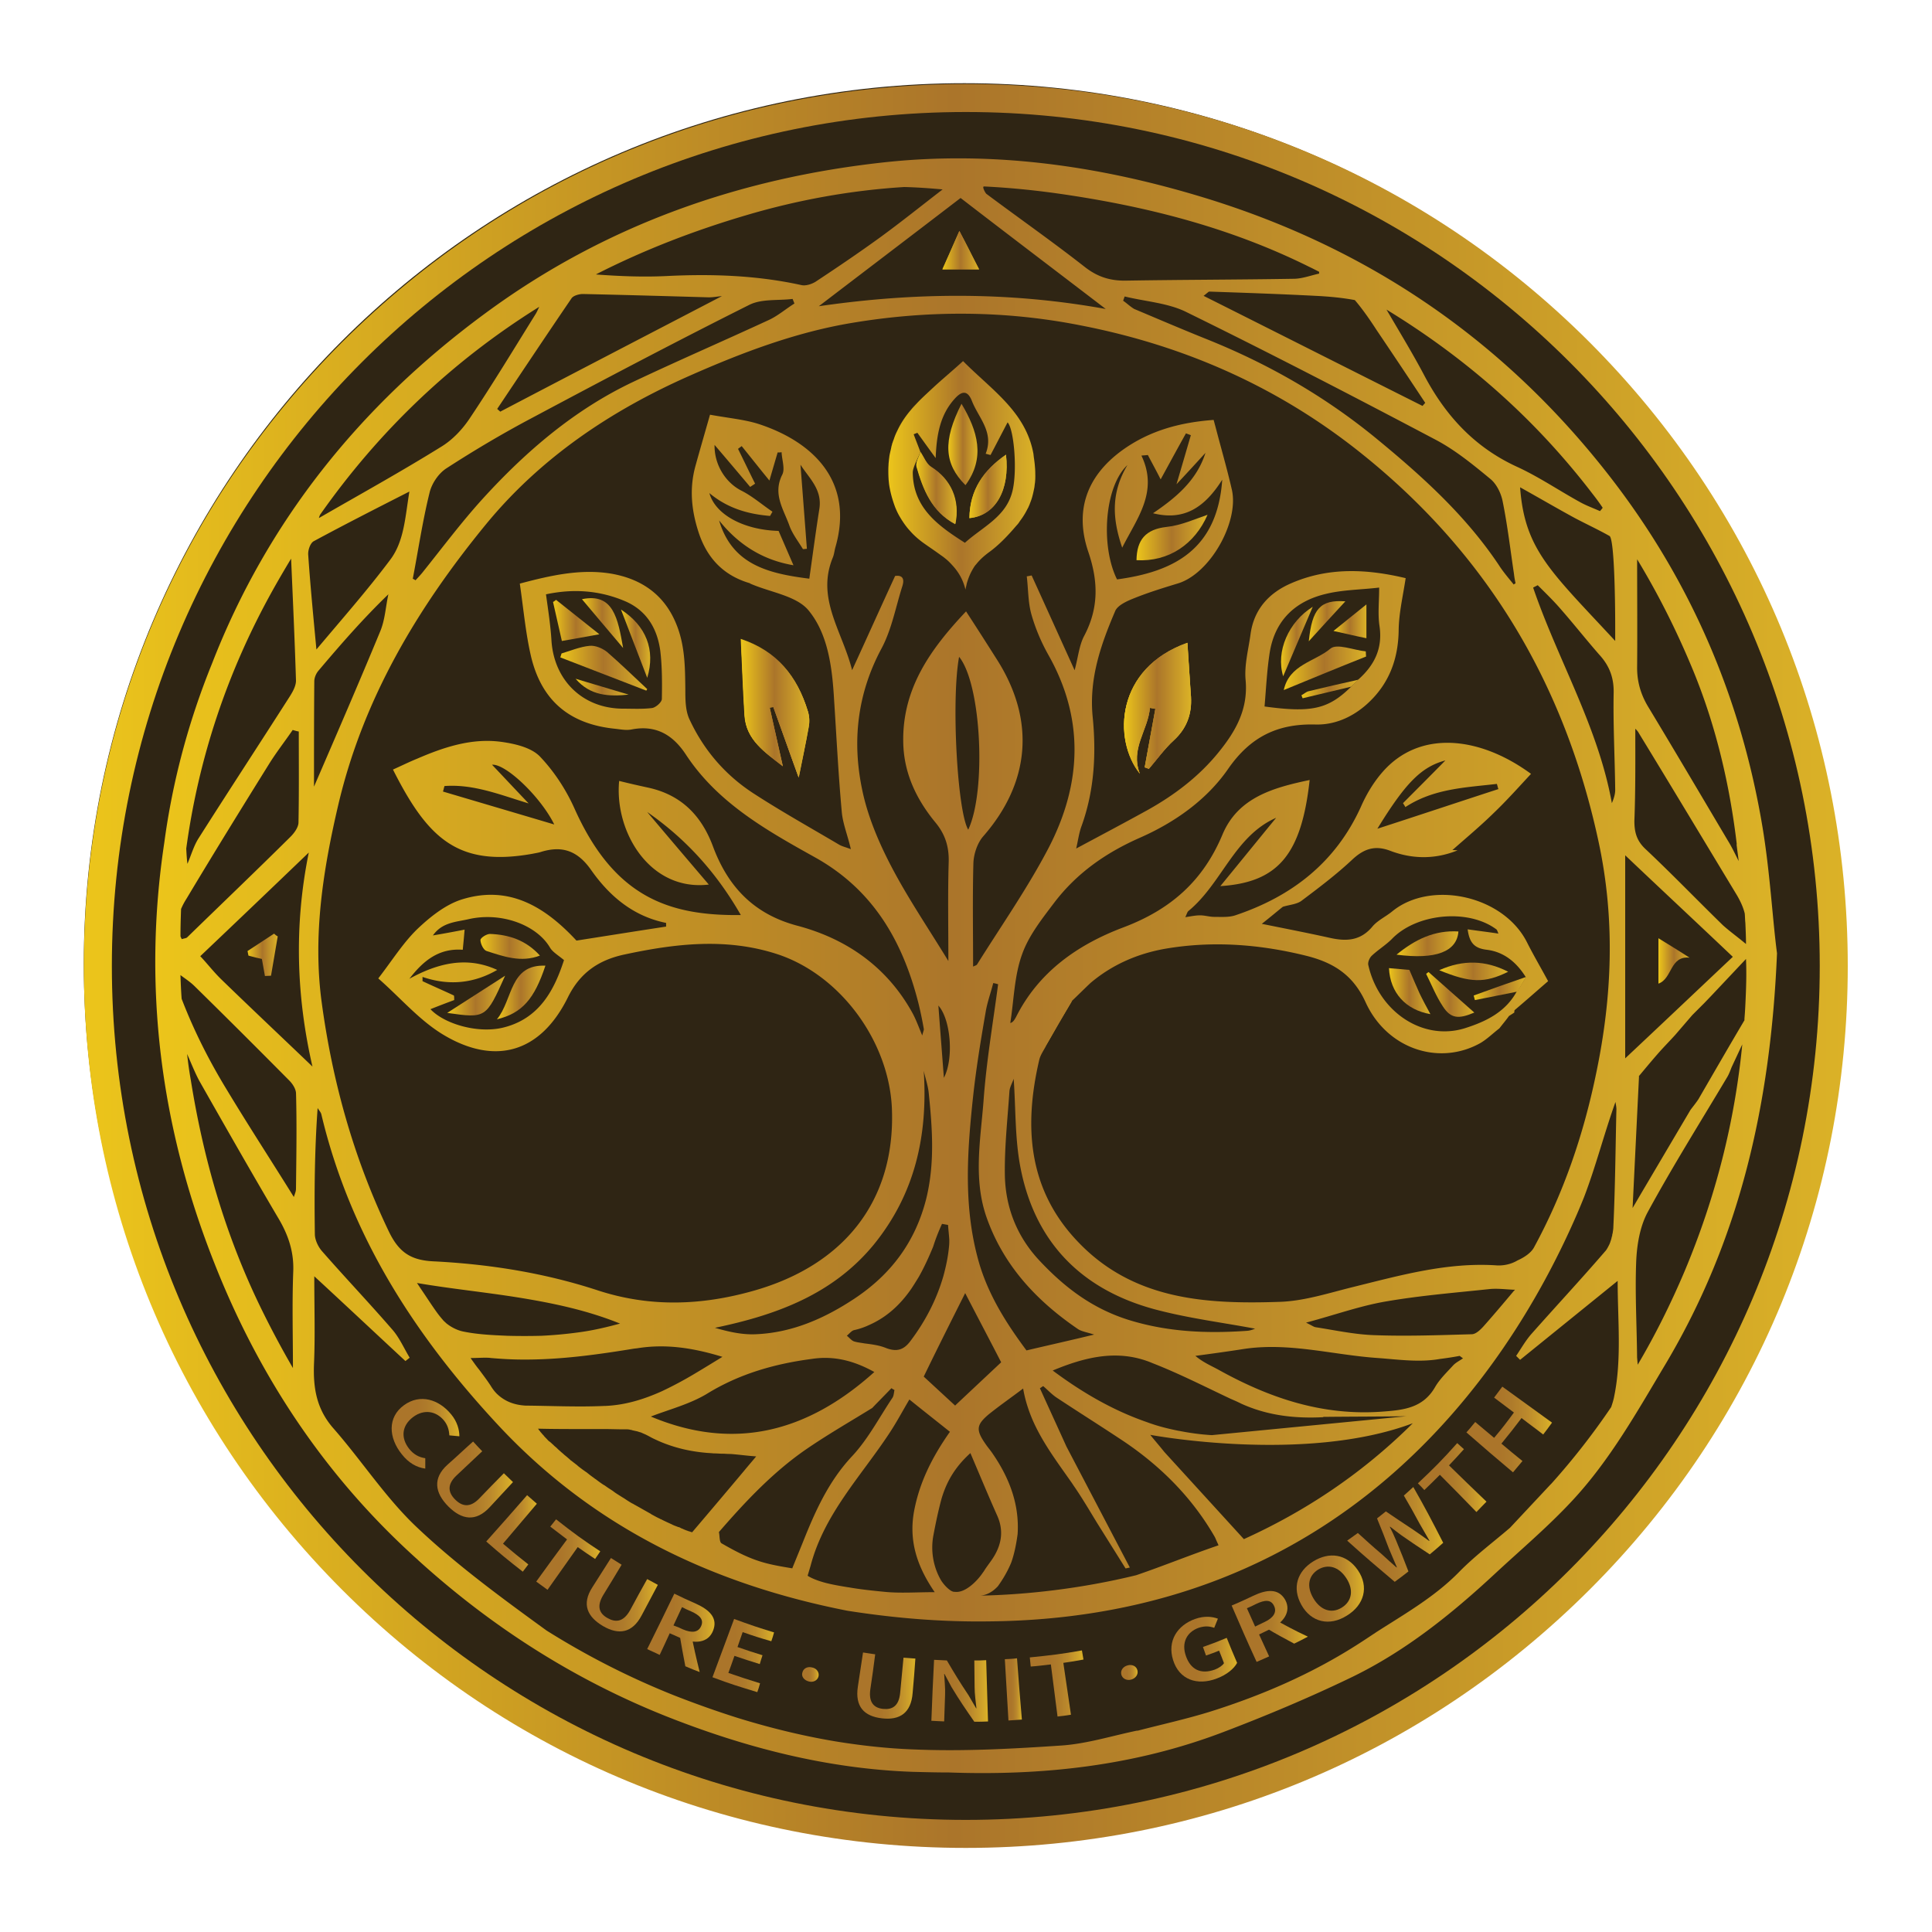 <?xml version="1.0" encoding="UTF-8"?>
<svg data-bbox="17.35 17.23 365.21 365.36" viewBox="0 0 400 400" xmlns="http://www.w3.org/2000/svg" data-type="ugc">
    <g>
        <path fill="#2f2514" d="M381.99 199.55c0 100.693-81.627 182.32-182.32 182.32S17.35 300.243 17.35 199.55 98.977 17.23 199.67 17.23s182.32 81.627 182.32 182.32"/>
        <linearGradient gradientTransform="matrix(1 0 0 -1 0 400.11)" y2="200.121" x2="382.562" y1="200.121" x1="17.352" gradientUnits="userSpaceOnUse" id="606fec89-57ca-4c3a-86a5-55ea2f29f656">
            <stop offset="0" stop-color="#ecc51b"/>
            <stop offset=".493" stop-color="#ab752a"/>
            <stop offset="1" stop-color="#dbb227"/>
        </linearGradient>
        <path d="M329.1 70.85c-34.46-34.46-80.35-53.46-129.14-53.46s-94.62 19-129.14 53.46c-34.46 34.46-53.46 80.35-53.46 129.14s19 94.62 53.46 129.14 80.35 53.46 129.14 53.46 94.62-19 129.14-53.46 53.46-80.35 53.46-129.14-19-94.62-53.46-129.14M199.96 376.79c-97.65 0-176.8-79.15-176.8-176.8s79.15-176.8 176.8-176.8 176.8 79.15 176.8 176.8-79.16 176.8-176.8 176.8" fill="url(#606fec89-57ca-4c3a-86a5-55ea2f29f656)"/>
        <linearGradient gradientTransform="matrix(1 0 0 -1 0 400.11)" y2="188.255" x2="221.91" y1="188.255" x1="216.57" gradientUnits="userSpaceOnUse" id="0dc930bd-866a-47cb-9b41-02c3619964ba">
            <stop offset="0" stop-color="#ecc51b"/>
            <stop offset=".493" stop-color="#ab752a"/>
            <stop offset="1" stop-color="#dbb227"/>
        </linearGradient>
        <path d="M216.56 216.46c.38-3.85 2.52-6.75 5.37-9.22-1.78 3.1-3.61 6.13-5.37 9.22" fill="url(#0dc930bd-866a-47cb-9b41-02c3619964ba)"/>
        <linearGradient gradientTransform="matrix(1 0 0 -1 0 400.11)" y2="348.326" x2="202.747" y1="348.326" x1="195.148" gradientUnits="userSpaceOnUse" id="3369b064-d9c8-4a0a-a448-30f5d637c08e">
            <stop offset="0" stop-color="#ecc51b"/>
            <stop offset=".493" stop-color="#ab752a"/>
            <stop offset="1" stop-color="#dbb227"/>
        </linearGradient>
        <path d="M198.63 47.81c-1.39 3.09-2.46 5.62-3.53 7.95h7.57c-1.26-2.59-2.46-4.99-4.04-7.95" fill="url(#3369b064-d9c8-4a0a-a448-30f5d637c08e)"/>
        <linearGradient gradientTransform="matrix(1 0 0 -1 0 400.11)" y2="219.783" x2="334.691" y1="219.783" x1="332.234" gradientUnits="userSpaceOnUse" id="b81ecc51-f5bf-40d0-878e-d14f43c34915">
            <stop offset="0" stop-color="#ecc51b"/>
            <stop offset=".493" stop-color="#ab752a"/>
            <stop offset="1" stop-color="#dbb227"/>
        </linearGradient>
        <path d="M332.26 172.09c.76 5.68 1.39 11.05 2.08 16.47 1.13-5.61-.76-10.85-2.08-16.47" fill="url(#b81ecc51-f5bf-40d0-878e-d14f43c34915)"/>
        <linearGradient gradientTransform="matrix(1 0 0 -1 0 400.11)" y2="287.51" x2="335.277" y1="287.51" x1="335.217" gradientUnits="userSpaceOnUse" id="d14e9f8b-4363-4680-a5df-7d9fceeb3946">
            <stop offset="0" stop-color="#ecc51b"/>
            <stop offset=".493" stop-color="#ab752a"/>
            <stop offset="1" stop-color="#dbb227"/>
        </linearGradient>
        <path d="m335.22 112.57.06.06z" fill="url(#d14e9f8b-4363-4680-a5df-7d9fceeb3946)"/>
        <linearGradient gradientTransform="matrix(1 0 0 -1 0 400.11)" y2="199.016" x2="335.187" y1="199.016" x1="333.95" gradientUnits="userSpaceOnUse" id="7c035559-fb60-4dab-beb8-53cb84ba3d64">
            <stop offset="0" stop-color="#ecc51b"/>
            <stop offset=".493" stop-color="#ab752a"/>
            <stop offset="1" stop-color="#dbb227"/>
        </linearGradient>
        <path d="M334.78 192.35c-.25 7.13-.57 14.2-.82 21.27.88-7.83 1.07-15.72 1.26-23.61 0-.44-.57-.95-.88-1.45.12 1.27.5 2.53.44 3.79" fill="url(#7c035559-fb60-4dab-beb8-53cb84ba3d64)"/>
        <linearGradient gradientTransform="matrix(1 0 0 -1 0 400.11)" y2="278.421" x2="336.039" y1="278.421" x1="335.273" gradientUnits="userSpaceOnUse" id="f80f19aa-ff68-4606-9f88-54bd0f822167">
            <stop offset="0" stop-color="#ecc51b"/>
            <stop offset=".493" stop-color="#ab752a"/>
            <stop offset="1" stop-color="#dbb227"/>
        </linearGradient>
        <path d="M336.04 130.62v-8.39c-.06-2.84 0-5.68-.32-8.46-.06-.38-.19-.76-.44-1.07v17.99c.26-.07.51-.07.76-.07" fill="url(#f80f19aa-ff68-4606-9f88-54bd0f822167)"/>
        <linearGradient gradientTransform="matrix(1 0 0 -1 0 400.11)" y2="244.557" x2="336.069" y1="244.557" x1="335.438" gradientUnits="userSpaceOnUse" id="b9dd47d2-7658-43bf-b4d1-37ffcaeb4ec6">
            <stop offset="0" stop-color="#ecc51b"/>
            <stop offset=".493" stop-color="#ab752a"/>
            <stop offset="1" stop-color="#dbb227"/>
        </linearGradient>
        <path d="M336.04 162.18v-13.26h-.63c.25 4.42.44 8.78.63 13.26" fill="url(#b9dd47d2-7658-43bf-b4d1-37ffcaeb4ec6)"/>
        <linearGradient gradientTransform="matrix(1 0 0 -1 0 400.11)" y2="239.886" x2="330.577" y1="239.886" x1="327.34" gradientUnits="userSpaceOnUse" id="0c3b85cf-2369-4793-bec2-bdb5c2f36d32">
            <stop offset="0" stop-color="#ecc51b"/>
            <stop offset=".493" stop-color="#ab752a"/>
            <stop offset="1" stop-color="#dbb227"/>
        </linearGradient>
        <path d="M327.33 157c.82 2.27 1.64 4.54 2.46 6.75.25-.13.5-.25.82-.32-.82-2.27-1.58-4.48-2.4-6.75-.31.14-.56.26-.88.32" fill="url(#0c3b85cf-2369-4793-bec2-bdb5c2f36d32)"/>
        <linearGradient gradientTransform="matrix(1 0 0 -1 0 400.11)" y2="208.263" x2="250.192" y1="208.263" x1="246.439" gradientUnits="userSpaceOnUse" id="1448dfb4-126e-478f-9c83-9236e473e2c7">
            <stop offset="0" stop-color="#ecc51b"/>
            <stop offset=".493" stop-color="#ab752a"/>
            <stop offset="1" stop-color="#dbb227"/>
        </linearGradient>
        <path d="M250.2 192.04a34 34 0 0 1-3.72-.38c1.26.31 2.46.38 3.72.38" fill="url(#1448dfb4-126e-478f-9c83-9236e473e2c7)"/>
        <linearGradient gradientTransform="matrix(1 0 0 -1 0 400.11)" y2="209.527" x2="262.178" y1="209.527" x1="250.2" gradientUnits="userSpaceOnUse" id="3c3fefb6-1b11-44bf-9f3a-719e72bdf09b">
            <stop offset="0" stop-color="#ecc51b"/>
            <stop offset=".493" stop-color="#ab752a"/>
            <stop offset="1" stop-color="#dbb227"/>
        </linearGradient>
        <path d="M262.19 189.07c-3.91 1.51-7.83 2.9-11.99 2.97 4.23.25 8.27-.19 11.99-2.97" fill="url(#3c3fefb6-1b11-44bf-9f3a-719e72bdf09b)"/>
        <linearGradient gradientTransform="matrix(1 0 0 -1 0 400.11)" y2="239.886" x2="330.577" y1="239.886" x1="327.34" gradientUnits="userSpaceOnUse" id="4fc755a3-8e00-437c-9db2-351ba62dcd84">
            <stop offset="0" stop-color="#ecc51b"/>
            <stop offset=".493" stop-color="#ab752a"/>
            <stop offset="1" stop-color="#dbb227"/>
        </linearGradient>
        <path d="M327.33 157c.82 2.27 1.64 4.54 2.46 6.75.25-.13.5-.25.82-.32-.82-2.27-1.58-4.48-2.4-6.75-.31.14-.56.26-.88.32" fill="url(#4fc755a3-8e00-437c-9db2-351ba62dcd84)"/>
        <linearGradient gradientTransform="matrix(1 0 0 -1 0 400.11)" y2="209.527" x2="262.178" y1="209.527" x1="250.2" gradientUnits="userSpaceOnUse" id="4f5a4ee4-4026-4cae-a072-3a871d0d38d7">
            <stop offset="0" stop-color="#ecc51b"/>
            <stop offset=".493" stop-color="#ab752a"/>
            <stop offset="1" stop-color="#dbb227"/>
        </linearGradient>
        <path d="M262.19 189.07c-3.91 1.51-7.83 2.9-11.99 2.97 4.23.25 8.27-.19 11.99-2.97" fill="url(#4f5a4ee4-4026-4cae-a072-3a871d0d38d7)"/>
        <linearGradient gradientTransform="matrix(1 0 0 -1 0 400.11)" y2="208.263" x2="250.192" y1="208.263" x1="246.439" gradientUnits="userSpaceOnUse" id="e0bc5cb9-1141-4363-b50f-564eb7ad63c5">
            <stop offset="0" stop-color="#ecc51b"/>
            <stop offset=".493" stop-color="#ab752a"/>
            <stop offset="1" stop-color="#dbb227"/>
        </linearGradient>
        <path d="M250.2 192.04a34 34 0 0 1-3.72-.38c1.26.31 2.46.38 3.72.38" fill="url(#e0bc5cb9-1141-4363-b50f-564eb7ad63c5)"/>
        <linearGradient gradientTransform="matrix(1 0 0 -1 0 400.11)" y2="278.421" x2="336.039" y1="278.421" x1="335.273" gradientUnits="userSpaceOnUse" id="e5a194e6-e79b-459e-b248-325b10e87459">
            <stop offset="0" stop-color="#ecc51b"/>
            <stop offset=".493" stop-color="#ab752a"/>
            <stop offset="1" stop-color="#dbb227"/>
        </linearGradient>
        <path d="M336.04 130.62v-8.39c-.06-2.84 0-5.68-.32-8.46-.06-.38-.19-.76-.44-1.07v17.99c.26-.07.51-.07.76-.07" fill="url(#e5a194e6-e79b-459e-b248-325b10e87459)"/>
        <linearGradient gradientTransform="matrix(1 0 0 -1 0 400.11)" y2="244.557" x2="336.069" y1="244.557" x1="335.438" gradientUnits="userSpaceOnUse" id="cbbd81f2-6d00-4792-a113-b61fb9b02f99">
            <stop offset="0" stop-color="#ecc51b"/>
            <stop offset=".493" stop-color="#ab752a"/>
            <stop offset="1" stop-color="#dbb227"/>
        </linearGradient>
        <path d="M336.04 162.18v-13.26h-.63c.25 4.42.44 8.78.63 13.26" fill="url(#cbbd81f2-6d00-4792-a113-b61fb9b02f99)"/>
        <linearGradient gradientTransform="matrix(1 0 0 -1 0 400.11)" y2="199.016" x2="335.187" y1="199.016" x1="333.95" gradientUnits="userSpaceOnUse" id="11d3992f-9ec6-4258-8139-a1a781fc07c6">
            <stop offset="0" stop-color="#ecc51b"/>
            <stop offset=".493" stop-color="#ab752a"/>
            <stop offset="1" stop-color="#dbb227"/>
        </linearGradient>
        <path d="M334.78 192.35c-.25 7.13-.57 14.2-.82 21.27.88-7.83 1.07-15.72 1.26-23.61 0-.44-.57-.95-.88-1.45.12 1.27.5 2.53.44 3.79" fill="url(#11d3992f-9ec6-4258-8139-a1a781fc07c6)"/>
        <linearGradient gradientTransform="matrix(1 0 0 -1 0 400.11)" y2="287.51" x2="335.277" y1="287.51" x1="335.217" gradientUnits="userSpaceOnUse" id="307d72fd-727f-4607-9846-d8f7fd7c971d">
            <stop offset="0" stop-color="#ecc51b"/>
            <stop offset=".493" stop-color="#ab752a"/>
            <stop offset="1" stop-color="#dbb227"/>
        </linearGradient>
        <path d="m335.22 112.57.06.06z" fill="url(#307d72fd-727f-4607-9846-d8f7fd7c971d)"/>
        <linearGradient gradientTransform="matrix(1 0 0 -1 0 400.11)" y2="219.783" x2="334.691" y1="219.783" x1="332.234" gradientUnits="userSpaceOnUse" id="a5dc2849-61db-41cc-9fb0-a839ce55bb13">
            <stop offset="0" stop-color="#ecc51b"/>
            <stop offset=".493" stop-color="#ab752a"/>
            <stop offset="1" stop-color="#dbb227"/>
        </linearGradient>
        <path d="M332.26 172.09c.76 5.68 1.39 11.05 2.08 16.47 1.13-5.61-.76-10.85-2.08-16.47" fill="url(#a5dc2849-61db-41cc-9fb0-a839ce55bb13)"/>
        <linearGradient gradientTransform="matrix(1 0 0 -1 0 400.11)" y2="287.51" x2="335.277" y1="287.51" x1="335.217" gradientUnits="userSpaceOnUse" id="c0c75c20-e18b-4faf-b5f7-eb731f2d9a56">
            <stop offset="0" stop-color="#ecc51b"/>
            <stop offset=".493" stop-color="#ab752a"/>
            <stop offset="1" stop-color="#dbb227"/>
        </linearGradient>
        <path d="m335.22 112.57.06.06z" fill="url(#c0c75c20-e18b-4faf-b5f7-eb731f2d9a56)"/>
        <linearGradient gradientTransform="matrix(1 0 0 -1 0 400.11)" y2="199.016" x2="335.187" y1="199.016" x1="333.95" gradientUnits="userSpaceOnUse" id="9fbbaa13-cb9d-4778-ac99-aa2a49792a38">
            <stop offset="0" stop-color="#ecc51b"/>
            <stop offset=".493" stop-color="#ab752a"/>
            <stop offset="1" stop-color="#dbb227"/>
        </linearGradient>
        <path d="M334.78 192.35c-.25 7.13-.57 14.2-.82 21.27.88-7.83 1.07-15.72 1.26-23.61 0-.44-.57-.95-.88-1.45.12 1.27.5 2.53.44 3.79" fill="url(#9fbbaa13-cb9d-4778-ac99-aa2a49792a38)"/>
        <linearGradient gradientTransform="matrix(1 0 0 -1 0 400.11)" y2="239.886" x2="330.577" y1="239.886" x1="327.34" gradientUnits="userSpaceOnUse" id="7d8b05b0-f33e-4dc9-a977-acea8736f79a">
            <stop offset="0" stop-color="#ecc51b"/>
            <stop offset=".493" stop-color="#ab752a"/>
            <stop offset="1" stop-color="#dbb227"/>
        </linearGradient>
        <path d="M327.33 157c.82 2.27 1.64 4.54 2.46 6.75.25-.13.5-.25.82-.32-.82-2.27-1.58-4.48-2.4-6.75-.31.14-.56.26-.88.32" fill="url(#7d8b05b0-f33e-4dc9-a977-acea8736f79a)"/>
        <linearGradient gradientTransform="matrix(1 0 0 -1 0 400.11)" y2="196.302" x2="315.895" y1="196.302" x1="314.084" gradientUnits="userSpaceOnUse" id="b2188652-5bda-4cc4-9c7b-5247f9f5782e">
            <stop offset="0" stop-color="#ecc51b"/>
            <stop offset=".493" stop-color="#ab752a"/>
            <stop offset="1" stop-color="#dbb227"/>
        </linearGradient>
        <path d="M315.91 202.32q0 .105 0 0m-1.83 2.91.06.06.06-.06c-.06-.07-.06-.07-.12 0" fill="url(#b2188652-5bda-4cc4-9c7b-5247f9f5782e)"/>
        <linearGradient gradientTransform="matrix(1 0 0 -1 0 400.11)" y2="253.362" x2="167.516" y1="253.362" x1="153.416" gradientUnits="userSpaceOnUse" id="f0c579d0-4bee-4b51-b7ed-f68dde007fda">
            <stop offset="0" stop-color="#ecc51b"/>
            <stop offset=".493" stop-color="#ab752a"/>
            <stop offset="1" stop-color="#dbb227"/>
        </linearGradient>
        <path d="M162.08 158.65c-.88-4.04-1.83-8.08-2.71-12.12.25-.06.5-.13.76-.13 1.77 4.86 3.47 9.78 5.24 14.58.69-3.47 1.45-7.01 2.08-10.54.19-1.01.13-2.21-.19-3.16-2.15-7.01-6.25-12.25-13.82-14.77.25 5.43.44 10.6.76 15.78.31 4.93 4.22 7.52 7.88 10.36" fill="url(#f0c579d0-4bee-4b51-b7ed-f68dde007fda)"/>
        <linearGradient gradientTransform="matrix(1 0 0 -1 0 400.11)" y2="253.489" x2="246.547" y1="253.489" x1="232.699" gradientUnits="userSpaceOnUse" id="45beba74-b30c-4966-baea-1f31b8da05f6">
            <stop offset="0" stop-color="#ecc51b"/>
            <stop offset=".493" stop-color="#ab752a"/>
            <stop offset="1" stop-color="#dbb227"/>
        </linearGradient>
        <path d="M245.84 133.08c-14.83 5.24-15.46 19.95-9.85 27.08-2.08-5.18 1.7-9.03 2.08-13.63.38.06.76.13 1.14.19-.76 4.04-1.45 8.08-2.21 12.12.32.13.57.19.88.32 1.7-1.96 3.22-4.17 5.18-5.93 2.65-2.46 3.72-5.43 3.53-8.9-.24-3.74-.56-7.52-.75-11.25" fill="url(#45beba74-b30c-4966-baea-1f31b8da05f6)"/>
        <linearGradient gradientTransform="matrix(1 0 0 -1 0 400.11)" y2="197.762" x2="315.907" y1="197.762" x1="315.907" gradientUnits="userSpaceOnUse" id="742a5bc2-034e-4ba3-9ff6-893bcac3cb78">
            <stop offset="0" stop-color="#ecc51b"/>
            <stop offset=".493" stop-color="#ab752a"/>
            <stop offset="1" stop-color="#dbb227"/>
        </linearGradient>
        <path d="M315.91 202.32q0 .105 0 0" fill="url(#742a5bc2-034e-4ba3-9ff6-893bcac3cb78)"/>
        <linearGradient gradientTransform="matrix(1 0 0 -1 0 400.11)" y2="253.362" x2="167.516" y1="253.362" x1="153.416" gradientUnits="userSpaceOnUse" id="317101a6-53e3-494d-af52-f50a5d06e149">
            <stop offset="0" stop-color="#ecc51b"/>
            <stop offset=".493" stop-color="#ab752a"/>
            <stop offset="1" stop-color="#dbb227"/>
        </linearGradient>
        <path d="M162.08 158.65c-.88-4.04-1.83-8.08-2.71-12.12.25-.06.5-.13.76-.13 1.77 4.86 3.47 9.78 5.24 14.58.69-3.47 1.45-7.01 2.08-10.54.19-1.01.13-2.21-.19-3.16-2.15-7.01-6.25-12.25-13.82-14.77.25 5.43.44 10.6.76 15.78.31 4.93 4.22 7.52 7.88 10.36" fill="url(#317101a6-53e3-494d-af52-f50a5d06e149)"/>
        <linearGradient gradientTransform="matrix(1 0 0 -1 0 400.11)" y2="253.489" x2="246.547" y1="253.489" x1="232.699" gradientUnits="userSpaceOnUse" id="5b8a0576-e7f0-4148-9113-a4f8962e8eb8">
            <stop offset="0" stop-color="#ecc51b"/>
            <stop offset=".493" stop-color="#ab752a"/>
            <stop offset="1" stop-color="#dbb227"/>
        </linearGradient>
        <path d="M245.84 133.08c-14.83 5.24-15.46 19.95-9.85 27.08-2.08-5.18 1.7-9.03 2.08-13.63.38.06.76.13 1.14.19-.76 4.04-1.45 8.08-2.21 12.12.32.13.57.19.88.32 1.7-1.96 3.22-4.17 5.18-5.93 2.65-2.46 3.72-5.43 3.53-8.9-.24-3.74-.56-7.52-.75-11.25" fill="url(#5b8a0576-e7f0-4148-9113-a4f8962e8eb8)"/>
        <linearGradient gradientTransform="matrix(1 0 0 -1 0 400.11)" y2="197.762" x2="315.907" y1="197.762" x1="315.907" gradientUnits="userSpaceOnUse" id="7b293618-a5f8-4e6e-8890-030d6bddf46e">
            <stop offset="0" stop-color="#ecc51b"/>
            <stop offset=".493" stop-color="#ab752a"/>
            <stop offset="1" stop-color="#dbb227"/>
        </linearGradient>
        <path d="M315.91 202.32q0 .105 0 0" fill="url(#7b293618-a5f8-4e6e-8890-030d6bddf46e)"/>
        <linearGradient gradientTransform="matrix(1 0 0 -1 0 400.11)" y2="257.465" x2="281.2" y1="257.465" x1="269.397" gradientUnits="userSpaceOnUse" id="f165c227-6a84-4920-90a7-38474ddb8c7c">
            <stop offset="0" stop-color="#ecc51b"/>
            <stop offset=".493" stop-color="#ab752a"/>
            <stop offset="1" stop-color="#dbb227"/>
        </linearGradient>
        <path d="M279.74 142.17c-3.35.82-6.69 1.58-10.04 2.4-.06-.19-.19-.38-.25-.63.5-.25.95-.69 1.45-.82 3.41-.82 6.88-1.64 10.35-2.4-.56.5-1.07 1.01-1.51 1.45" fill="url(#f165c227-6a84-4920-90a7-38474ddb8c7c)"/>
        <linearGradient gradientTransform="matrix(1 0 0 -1 0 400.11)" y2="253.552" x2="167.512" y1="253.552" x1="153.412" gradientUnits="userSpaceOnUse" id="a129b1a4-c832-4f5a-b972-7f2315f240e3">
            <stop offset="0" stop-color="#ecc51b"/>
            <stop offset=".493" stop-color="#ab752a"/>
            <stop offset="1" stop-color="#dbb227"/>
        </linearGradient>
        <path d="M165.3 160.86c-1.7-4.8-3.47-9.66-5.24-14.58-.25.06-.5.13-.76.13.88 4.04 1.83 8.08 2.71 12.12-3.66-2.84-7.57-5.37-7.89-10.48-.32-5.18-.5-10.29-.76-15.78 7.57 2.52 11.68 7.76 13.82 14.77.32 1.01.38 2.15.19 3.16-.55 3.71-1.37 7.25-2.07 10.66" fill="url(#a129b1a4-c832-4f5a-b972-7f2315f240e3)"/>
        <linearGradient gradientTransform="matrix(1 0 0 -1 0 400.11)" y2="253.425" x2="246.561" y1="253.425" x1="232.703" gradientUnits="userSpaceOnUse" id="04672b0c-4a49-48b0-95c6-f18766966509">
            <stop offset="0" stop-color="#ecc51b"/>
            <stop offset=".493" stop-color="#ab752a"/>
            <stop offset="1" stop-color="#dbb227"/>
        </linearGradient>
        <path d="M237.01 158.9c.76-4.04 1.45-8.08 2.21-12.12-.38-.06-.76-.13-1.14-.19-.38 4.61-4.1 8.46-2.08 13.63-5.68-7.13-4.99-21.84 9.85-27.08.25 3.72.5 7.45.69 11.24.19 3.47-.82 6.44-3.53 8.9-1.89 1.77-3.47 3.91-5.18 5.93-.25-.12-.57-.25-.82-.31" fill="url(#04672b0c-4a49-48b0-95c6-f18766966509)"/>
        <linearGradient gradientTransform="matrix(1 0 0 -1 0 400.11)" y2="348.326" x2="202.751" y1="348.326" x1="195.152" gradientUnits="userSpaceOnUse" id="32cff57f-5de5-455f-bc79-df0dcd441881">
            <stop offset="0" stop-color="#ecc51b"/>
            <stop offset=".493" stop-color="#ab752a"/>
            <stop offset="1" stop-color="#dbb227"/>
        </linearGradient>
        <path d="M198.63 47.81c1.51 3.03 2.78 5.43 4.1 7.95h-7.57c1.01-2.33 2.15-4.86 3.47-7.95" fill="url(#32cff57f-5de5-455f-bc79-df0dcd441881)"/>
        <linearGradient gradientTransform="matrix(1 0 0 -1 0 400.11)" y2="201.162" x2="349.823" y1="201.162" x1="343.394" gradientUnits="userSpaceOnUse" id="f5b13154-7fed-43c8-b7cc-b9abc34f9ecf">
            <stop offset="0" stop-color="#ecc51b"/>
            <stop offset=".493" stop-color="#ab752a"/>
            <stop offset="1" stop-color="#dbb227"/>
        </linearGradient>
        <path d="M349.8 198.28c-4.1-.44-3.53 4.36-6.44 5.37v-9.4c2.34 1.45 4.42 2.71 6.44 4.03" fill="url(#f5b13154-7fed-43c8-b7cc-b9abc34f9ecf)"/>
        <linearGradient gradientTransform="matrix(1 0 0 -1 0 400.11)" y2="202.425" x2="57.495" y1="202.425" x1="51.233" gradientUnits="userSpaceOnUse" id="4dbdbfb5-6fe1-408e-977c-963155ed56f2">
            <stop offset="0" stop-color="#ecc51b"/>
            <stop offset=".493" stop-color="#ab752a"/>
            <stop offset="1" stop-color="#dbb227"/>
        </linearGradient>
        <path d="M57.5 193.87c-.44 2.71-.95 5.43-1.39 8.14-.44 0-.88.06-1.26.06-.19-1.2-.44-2.34-.63-3.53-.63-.13-1.7-.38-2.78-.69-.06-.32-.13-.63-.19-.95l5.49-3.6c.25.25.5.44.76.57" fill="url(#4dbdbfb5-6fe1-408e-977c-963155ed56f2)"/>
        <linearGradient gradientTransform="matrix(1 0 0 -1 0 400.11)" y2="204.715" x2="302.016" y1="204.715" x1="289.176" gradientUnits="userSpaceOnUse" id="e9c39be9-90af-43cf-a6b9-e09368b1c32b">
            <stop offset="0" stop-color="#ecc51b"/>
            <stop offset=".493" stop-color="#ab752a"/>
            <stop offset="1" stop-color="#dbb227"/>
        </linearGradient>
        <path d="M289.14 197.65c3.85-3.16 7.89-5.11 12.81-4.8-.31 4.17-4.66 5.88-12.81 4.8" fill="url(#e9c39be9-90af-43cf-a6b9-e09368b1c32b)"/>
        <linearGradient gradientTransform="matrix(1 0 0 -1 0 400.11)" y2="194.914" x2="296.141" y1="194.914" x1="287.567" gradientUnits="userSpaceOnUse" id="b9fa69b0-1963-4411-8066-e1e1c3e45cb0">
            <stop offset="0" stop-color="#ecc51b"/>
            <stop offset=".493" stop-color="#ab752a"/>
            <stop offset="1" stop-color="#dbb227"/>
        </linearGradient>
        <path d="M291.8 200.81c.76 1.77 1.39 3.28 2.08 4.8.69 1.45 1.45 2.84 2.27 4.36-5.11-.88-8.33-4.42-8.58-9.53 1.45.12 2.84.24 4.23.37" fill="url(#b9fa69b0-1963-4411-8066-e1e1c3e45cb0)"/>
        <linearGradient gradientTransform="matrix(1 0 0 -1 0 400.11)" y2="198.997" x2="312.231" y1="198.997" x1="297.966" gradientUnits="userSpaceOnUse" id="06c12444-c0a6-47d8-af27-532d42589cd5">
            <stop offset="0" stop-color="#ecc51b"/>
            <stop offset=".493" stop-color="#ab752a"/>
            <stop offset="1" stop-color="#dbb227"/>
        </linearGradient>
        <path d="M297.98 200.87c4.92-2.21 9.59-2.08 14.27.32-4.86 2.4-7.83 2.33-14.27-.32" fill="url(#06c12444-c0a6-47d8-af27-532d42589cd5)"/>
        <linearGradient gradientTransform="matrix(1 0 0 -1 0 400.11)" y2="194.22" x2="305.23" y1="194.22" x1="295.224" gradientUnits="userSpaceOnUse" id="37be99c9-49fd-4c93-8e28-caf6f075e5be">
            <stop offset="0" stop-color="#ecc51b"/>
            <stop offset=".493" stop-color="#ab752a"/>
            <stop offset="1" stop-color="#dbb227"/>
        </linearGradient>
        <path d="M295.77 201.25c3.16 2.84 6.38 5.62 9.47 8.39-3.28 1.39-4.86 1.26-6.5-1.26-1.39-2.08-2.34-4.48-3.47-6.75.12-.13.31-.25.5-.38" fill="url(#37be99c9-49fd-4c93-8e28-caf6f075e5be)"/>
        <linearGradient gradientTransform="matrix(1 0 0 -1 0 400.11)" y2="195.45" x2="315.955" y1="195.45" x1="305.066" gradientUnits="userSpaceOnUse" id="1a48fa79-bc65-47a7-a2df-be108f15a244">
            <stop offset="0" stop-color="#ecc51b"/>
            <stop offset=".493" stop-color="#ab752a"/>
            <stop offset="1" stop-color="#dbb227"/>
        </linearGradient>
        <path d="M315.97 202.26c-.57 1.01-1.2 2.02-1.77 3.03-2.97.57-5.87 1.2-8.84 1.77-.06-.32-.19-.63-.25-.95 3.6-1.32 7.2-2.59 10.86-3.85" fill="url(#1a48fa79-bc65-47a7-a2df-be108f15a244)"/>
        <linearGradient gradientTransform="matrix(1 0 0 -1 0 400.11)" y2="194.635" x2="112.898" y1="194.635" x1="102.847" gradientUnits="userSpaceOnUse" id="f86f6466-9f62-4b37-bcc2-3df7865e65d0">
            <stop offset="0" stop-color="#ecc51b"/>
            <stop offset=".493" stop-color="#ab752a"/>
            <stop offset="1" stop-color="#dbb227"/>
        </linearGradient>
        <path d="M102.88 211.04c3.35-4.1 2.59-11.42 10.04-11.11-2.28 6.88-4.8 9.84-10.04 11.11" fill="url(#f86f6466-9f62-4b37-bcc2-3df7865e65d0)"/>
        <linearGradient gradientTransform="matrix(1 0 0 -1 0 400.11)" y2="204.167" x2="111.753" y1="204.167" x1="99.47" gradientUnits="userSpaceOnUse" id="6e30d3ef-f3fe-41c2-a3b7-9982fcb5c962">
            <stop offset="0" stop-color="#ecc51b"/>
            <stop offset=".493" stop-color="#ab752a"/>
            <stop offset="1" stop-color="#dbb227"/>
        </linearGradient>
        <path d="M111.78 197.84c-3.91 1.51-7.51.19-11.05-.95-.63-.19-1.26-1.51-1.26-2.27 0-.44 1.26-1.26 1.96-1.26 3.97.13 7.51 1.33 10.35 4.48" fill="url(#6e30d3ef-f3fe-41c2-a3b7-9982fcb5c962)"/>
        <linearGradient gradientTransform="matrix(1 0 0 -1 0 400.11)" y2="193.991" x2="104.548" y1="193.991" x1="92.574" gradientUnits="userSpaceOnUse" id="249f1bc3-7c58-4782-ba04-01a0d86c7bfe">
            <stop offset="0" stop-color="#ecc51b"/>
            <stop offset=".493" stop-color="#ab752a"/>
            <stop offset="1" stop-color="#dbb227"/>
        </linearGradient>
        <path d="M92.59 209.71c3.91-2.52 7.95-5.11 11.99-7.7-3.97 8.84-3.97 8.84-11.99 7.7" fill="url(#249f1bc3-7c58-4782-ba04-01a0d86c7bfe)"/>
        <linearGradient gradientTransform="matrix(1 0 0 -1 0 400.11)" y2="261.751" x2="282.792" y1="261.751" x1="265.814" gradientUnits="userSpaceOnUse" id="9548c585-c334-4538-a1f2-b6f4a8c0a3a6">
            <stop offset="0" stop-color="#ecc51b"/>
            <stop offset=".493" stop-color="#ab752a"/>
            <stop offset="1" stop-color="#dbb227"/>
        </linearGradient>
        <path d="M265.79 142.87c1.14-5.3 6.44-5.87 9.66-8.58 1.33-1.14 4.8.32 7.32.57 0 .38.06.69.06 1.07-5.55 2.2-11.04 4.47-17.04 6.94" fill="url(#9548c585-c334-4538-a1f2-b6f4a8c0a3a6)"/>
        <linearGradient gradientTransform="matrix(1 0 0 -1 0 400.11)" y2="267.28" x2="271.767" y1="267.28" x1="265.184" gradientUnits="userSpaceOnUse" id="b209b3cf-33d8-470a-83b1-0e654367cdfd">
            <stop offset="0" stop-color="#ecc51b"/>
            <stop offset=".493" stop-color="#ab752a"/>
            <stop offset="1" stop-color="#dbb227"/>
        </linearGradient>
        <path d="M271.79 125.63c-2.15 5.11-4.17 9.72-6.12 14.39-1.58-5.17 1.13-11.29 6.12-14.39" fill="url(#b209b3cf-33d8-470a-83b1-0e654367cdfd)"/>
        <linearGradient gradientTransform="matrix(1 0 0 -1 0 400.11)" y2="271.478" x2="282.919" y1="271.478" x1="276.117" gradientUnits="userSpaceOnUse" id="30c0e9eb-e06c-44a1-af99-560d6ac0d098">
            <stop offset="0" stop-color="#ecc51b"/>
            <stop offset=".493" stop-color="#ab752a"/>
            <stop offset="1" stop-color="#dbb227"/>
        </linearGradient>
        <path d="M282.9 132.14c-2.46-.5-4.54-1.01-6.82-1.51 2.15-1.77 4.42-3.53 6.82-5.49z" fill="url(#30c0e9eb-e06c-44a1-af99-560d6ac0d098)"/>
        <linearGradient gradientTransform="matrix(1 0 0 -1 0 400.11)" y2="271.501" x2="278.544" y1="271.501" x1="270.945" gradientUnits="userSpaceOnUse" id="731f990b-0a39-46ce-8b5c-58865dcc5aa5">
            <stop offset="0" stop-color="#ecc51b"/>
            <stop offset=".493" stop-color="#ab752a"/>
            <stop offset="1" stop-color="#dbb227"/>
        </linearGradient>
        <path d="M278.54 124.5c-2.65 2.84-4.92 5.37-7.57 8.27.69-6.76 2.39-8.65 7.57-8.27" fill="url(#731f990b-0a39-46ce-8b5c-58865dcc5aa5)"/>
        <linearGradient gradientTransform="matrix(1 0 0 -1 0 400.11)" y2="261.765" x2="134.018" y1="261.765" x1="116.007" gradientUnits="userSpaceOnUse" id="a95a1ec8-f270-4bf0-9d3d-eb2e108a6a0d">
            <stop offset="0" stop-color="#ecc51b"/>
            <stop offset=".493" stop-color="#ab752a"/>
            <stop offset="1" stop-color="#dbb227"/>
        </linearGradient>
        <path d="M122.07 133.71c-1.96.19-3.91 1.01-5.81 1.58-.06.25-.19.57-.25.82 5.93 2.27 11.87 4.61 17.8 6.88.06-.13.13-.19.19-.32-2.78-2.59-5.49-5.24-8.33-7.7-.95-.75-2.4-1.38-3.6-1.26" fill="url(#a95a1ec8-f270-4bf0-9d3d-eb2e108a6a0d)"/>
        <linearGradient gradientTransform="matrix(1 0 0 -1 0 400.11)" y2="271.667" x2="124.099" y1="271.667" x1="114.536" gradientUnits="userSpaceOnUse" id="3a715e22-a1e7-4f7d-9012-b913daa1de45">
            <stop offset="0" stop-color="#ecc51b"/>
            <stop offset=".493" stop-color="#ab752a"/>
            <stop offset="1" stop-color="#dbb227"/>
        </linearGradient>
        <path d="M124.09 131.32c-3.47-2.78-6.19-4.92-8.96-7.13-.19.13-.38.32-.63.44.63 2.71 1.2 5.37 1.83 8.08 2.33-.39 4.6-.83 7.76-1.39" fill="url(#3a715e22-a1e7-4f7d-9012-b913daa1de45)"/>
        <linearGradient gradientTransform="matrix(1 0 0 -1 0 400.11)" y2="271.114" x2="128.967" y1="271.114" x1="120.47" gradientUnits="userSpaceOnUse" id="7dd731c1-574d-42cc-a51d-aa5d9f68c84b">
            <stop offset="0" stop-color="#ecc51b"/>
            <stop offset=".493" stop-color="#ab752a"/>
            <stop offset="1" stop-color="#dbb227"/>
        </linearGradient>
        <path d="M120.49 124.06c2.4 2.84 5.3 6.31 8.52 10.1-1.07-6.06-2.02-11.49-8.52-10.1" fill="url(#7dd731c1-574d-42cc-a51d-aa5d9f68c84b)"/>
        <linearGradient gradientTransform="matrix(1 0 0 -1 0 400.11)" y2="266.838" x2="134.621" y1="266.838" x1="128.551" gradientUnits="userSpaceOnUse" id="d1df00d5-f30c-4198-917c-bb6cc37f6da7">
            <stop offset="0" stop-color="#ecc51b"/>
            <stop offset=".493" stop-color="#ab752a"/>
            <stop offset="1" stop-color="#dbb227"/>
        </linearGradient>
        <path d="M128.57 126.2c1.96 5.05 3.66 9.59 5.43 14.14 1.76-5.81-.26-10.79-5.43-14.14" fill="url(#d1df00d5-f30c-4198-917c-bb6cc37f6da7)"/>
        <linearGradient gradientTransform="matrix(1 0 0 -1 0 400.11)" y2="257.853" x2="130.176" y1="257.853" x1="119.163" gradientUnits="userSpaceOnUse" id="aca64b92-652e-4692-b6ba-0b7aef17c96e">
            <stop offset="0" stop-color="#ecc51b"/>
            <stop offset=".493" stop-color="#ab752a"/>
            <stop offset="1" stop-color="#dbb227"/>
        </linearGradient>
        <path d="M130.15 143.81c-3.6-1.07-7.2-2.15-10.98-3.28 3.02 3.54 6.94 3.72 10.98 3.28" fill="url(#aca64b92-652e-4692-b6ba-0b7aef17c96e)"/>
        <linearGradient gradientTransform="matrix(1 0 0 -1 0 400.11)" y2="288.822" x2="250.028" y1="288.822" x1="235.321" gradientUnits="userSpaceOnUse" id="00d1f574-8318-4c36-be25-2c234a902cb2">
            <stop offset="0" stop-color="#ecc51b"/>
            <stop offset=".493" stop-color="#ab752a"/>
            <stop offset="1" stop-color="#dbb227"/>
        </linearGradient>
        <path d="M235.3 115.98c.06-4.23 1.89-6.38 6.19-6.88 3.09-.32 6.06-1.7 8.52-2.52-2.65 6.11-8.08 9.78-14.71 9.4" fill="url(#00d1f574-8318-4c36-be25-2c234a902cb2)"/>
        <linearGradient gradientTransform="matrix(1 0 0 -1 0 400.11)" y2="317.839" x2="192.363" y1="317.839" x1="189.794" gradientUnits="userSpaceOnUse" id="10185301-c3f4-4190-b056-7ee09f48c080">
            <stop offset="0" stop-color="#ecc51b"/>
            <stop offset=".493" stop-color="#ab752a"/>
            <stop offset="1" stop-color="#dbb227"/>
        </linearGradient>
        <path d="M192.38 81.01c-.88.82-1.77 1.64-2.59 2.52.82-.88 1.71-1.7 2.59-2.52" fill="url(#10185301-c3f4-4190-b056-7ee09f48c080)"/>
        <linearGradient gradientTransform="matrix(1 0 0 -1 0 400.11)" y2="313.799" x2="189.802" y1="313.799" x1="185.825" gradientUnits="userSpaceOnUse" id="4dfa7dd3-4417-4836-b7a2-085ddd4c1aa1">
            <stop offset="0" stop-color="#ecc51b"/>
            <stop offset=".493" stop-color="#ab752a"/>
            <stop offset="1" stop-color="#dbb227"/>
        </linearGradient>
        <path d="M189.79 83.53c-.38.44-.82.88-1.2 1.33a19.8 19.8 0 0 0-2.78 4.23c.69-1.51 1.64-2.9 2.78-4.23.38-.51.83-.95 1.2-1.33" fill="url(#4dfa7dd3-4417-4836-b7a2-085ddd4c1aa1)"/>
        <linearGradient gradientTransform="matrix(1 0 0 -1 0 400.11)" y2="314.651" x2="214.222" y1="314.651" x1="195.096" gradientUnits="userSpaceOnUse" id="25e570f6-2ce8-4e69-967f-31ab978373c0">
            <stop offset="0" stop-color="#ecc51b"/>
            <stop offset=".493" stop-color="#ab752a"/>
            <stop offset="1" stop-color="#dbb227"/>
        </linearGradient>
        <path d="M213.97 94.07c.13.69.19 1.33.25 2.02-.06-.69-.12-1.38-.25-2.02-1.58-8.77-8.65-13.26-14.58-19.25-1.45 1.33-2.84 2.52-4.29 3.79 1.39-1.2 2.84-2.46 4.29-3.79 5.93 6 13 10.42 14.58 19.25" fill="url(#25e570f6-2ce8-4e69-967f-31ab978373c0)"/>
        <linearGradient gradientTransform="matrix(1 0 0 -1 0 400.11)" y2="299.408" x2="208.444" y1="299.408" x1="200.714" gradientUnits="userSpaceOnUse" id="427fc26f-7a9c-493d-ba07-a88ee27e3501">
            <stop offset="0" stop-color="#ecc51b"/>
            <stop offset=".493" stop-color="#ab752a"/>
            <stop offset="1" stop-color="#dbb227"/>
        </linearGradient>
        <path d="M200.71 107.27c5.43-.5 8.39-5.87 7.57-13.13-4.6 3.15-7.5 7.26-7.57 13.13" fill="url(#427fc26f-7a9c-493d-ba07-a88ee27e3501)"/>
        <linearGradient gradientTransform="matrix(1 0 0 -1 0 400.11)" y2="308.245" x2="185.054" y1="308.245" x1="184.483" gradientUnits="userSpaceOnUse" id="18741fbb-7ff8-4a03-9ede-6e0ebe121098">
            <stop offset="0" stop-color="#ecc51b"/>
            <stop offset=".493" stop-color="#ab752a"/>
            <stop offset="1" stop-color="#dbb227"/>
        </linearGradient>
        <path d="m184.49 92.81.57-1.89q-.375.945-.57 1.89" fill="url(#18741fbb-7ff8-4a03-9ede-6e0ebe121098)"/>
        <linearGradient gradientTransform="matrix(1 0 0 -1 0 400.11)" y2="299.029" x2="198.056" y1="299.029" x1="189.715" gradientUnits="userSpaceOnUse" id="5a93066c-91a3-49cb-b2c9-4eccb4cfe96f">
            <stop offset="0" stop-color="#ecc51b"/>
            <stop offset=".493" stop-color="#ab752a"/>
            <stop offset="1" stop-color="#dbb227"/>
        </linearGradient>
        <path d="M189.73 96.6c1.39 4.8 3.16 9.34 8.02 11.93 1.01-4.99-.95-9.22-4.99-11.8-1.01-.63-1.45-2.02-2.21-3.09-.25.94-1.01 2.08-.82 2.96" fill="url(#5a93066c-91a3-49cb-b2c9-4eccb4cfe96f)"/>
        <linearGradient gradientTransform="matrix(1 0 0 -1 0 400.11)" y2="303.101" x2="214.326" y1="303.101" x1="214.226" gradientUnits="userSpaceOnUse" id="66dd0874-9468-4036-9fe0-3975ffa90486">
            <stop offset="0" stop-color="#ecc51b"/>
            <stop offset=".493" stop-color="#ab752a"/>
            <stop offset="1" stop-color="#dbb227"/>
        </linearGradient>
        <path d="M214.22 96.03c.06.63.13 1.33.13 1.96 0-.63-.07-1.26-.13-1.96" fill="url(#66dd0874-9468-4036-9fe0-3975ffa90486)"/>
        <linearGradient gradientTransform="matrix(1 0 0 -1 0 400.11)" y2="303.953" x2="184.107" y1="303.953" x1="183.898" gradientUnits="userSpaceOnUse" id="70495839-5d7a-433b-99f4-cbfa96d4d908">
            <stop offset="0" stop-color="#ecc51b"/>
            <stop offset=".493" stop-color="#ab752a"/>
            <stop offset="1" stop-color="#dbb227"/>
        </linearGradient>
        <path d="M183.92 97.61c0-.95.06-1.96.19-2.9-.12.94-.19 1.95-.19 2.9" fill="url(#70495839-5d7a-433b-99f4-cbfa96d4d908)"/>
        <linearGradient gradientTransform="matrix(1 0 0 -1 0 400.11)" y2="301.049" x2="184.115" y1="301.049" x1="183.901" gradientUnits="userSpaceOnUse" id="dd017de3-d9f8-4038-8bd2-6dcaa85e90b2">
            <stop offset="0" stop-color="#ecc51b"/>
            <stop offset=".493" stop-color="#ab752a"/>
            <stop offset="1" stop-color="#dbb227"/>
        </linearGradient>
        <path d="M184.11 100.51c-.13-.95-.19-1.89-.19-2.9 0 .95.07 1.96.19 2.9" fill="url(#dd017de3-d9f8-4038-8bd2-6dcaa85e90b2)"/>
        <linearGradient gradientTransform="matrix(1 0 0 -1 0 400.11)" y2="284.007" x2="197.112" y1="284.007" x1="195.335" gradientUnits="userSpaceOnUse" id="5ecd071b-944b-4bb8-8b4f-77ca795f1f28">
            <stop offset="0" stop-color="#ecc51b"/>
            <stop offset=".493" stop-color="#ab752a"/>
            <stop offset="1" stop-color="#dbb227"/>
        </linearGradient>
        <path d="M197.12 116.92c-.57-.57-1.14-1.14-1.77-1.64.63.51 1.2 1.01 1.77 1.64" fill="url(#5ecd071b-944b-4bb8-8b4f-77ca795f1f28)"/>
        <linearGradient gradientTransform="matrix(1 0 0 -1 0 400.11)" y2="295.621" x2="213.44" y1="295.621" x1="212.705" gradientUnits="userSpaceOnUse" id="2b72de49-84aa-4912-b9fd-1e949ea4f5a4">
            <stop offset="0" stop-color="#ecc51b"/>
            <stop offset=".493" stop-color="#ab752a"/>
            <stop offset="1" stop-color="#dbb227"/>
        </linearGradient>
        <path d="M213.46 103.61c-.19.57-.44 1.2-.76 1.77.26-.64.51-1.21.76-1.77" fill="url(#2b72de49-84aa-4912-b9fd-1e949ea4f5a4)"/>
        <linearGradient gradientTransform="matrix(1 0 0 -1 0 400.11)" y2="297.925" x2="214.12" y1="297.925" x1="213.44" gradientUnits="userSpaceOnUse" id="b5af912e-3276-47f2-83af-5fb4a83a20e8">
            <stop offset="0" stop-color="#ecc51b"/>
            <stop offset=".493" stop-color="#ab752a"/>
            <stop offset="1" stop-color="#dbb227"/>
        </linearGradient>
        <path d="M214.1 100.83c-.13.95-.38 1.83-.69 2.71.31-.88.56-1.76.69-2.71" fill="url(#b5af912e-3276-47f2-83af-5fb4a83a20e8)"/>
        <linearGradient gradientTransform="matrix(1 0 0 -1 0 400.11)" y2="280.914" x2="201.453" y1="280.914" x1="200.128" gradientUnits="userSpaceOnUse" id="b1d39fb3-e4e1-44fb-a64d-0f1a72ed7bb0">
            <stop offset="0" stop-color="#ecc51b"/>
            <stop offset=".493" stop-color="#ab752a"/>
            <stop offset="1" stop-color="#dbb227"/>
        </linearGradient>
        <path d="M201.47 117.62c-.57.95-1.01 2.02-1.33 3.16.32-1.21.76-2.22 1.33-3.16" fill="url(#b1d39fb3-e4e1-44fb-a64d-0f1a72ed7bb0)"/>
        <linearGradient gradientTransform="matrix(1 0 0 -1 0 400.11)" y2="291.802" x2="188.42" y1="291.802" x1="186.226" gradientUnits="userSpaceOnUse" id="c7c0d8e4-721d-4b7d-b687-5562a444a0e3">
            <stop offset="0" stop-color="#ecc51b"/>
            <stop offset=".493" stop-color="#ab752a"/>
            <stop offset="1" stop-color="#dbb227"/>
        </linearGradient>
        <path d="M188.41 109.85c-.82-.95-1.58-2.02-2.21-3.09.63 1.14 1.39 2.15 2.21 3.09" fill="url(#c7c0d8e4-721d-4b7d-b687-5562a444a0e3)"/>
        <linearGradient gradientTransform="matrix(1 0 0 -1 0 400.11)" y2="285.301" x2="195.331" y1="285.301" x1="194.033" gradientUnits="userSpaceOnUse" id="00122e67-ad2d-432e-89a5-9dadd95c001d">
            <stop offset="0" stop-color="#ecc51b"/>
            <stop offset=".493" stop-color="#ab752a"/>
            <stop offset="1" stop-color="#dbb227"/>
        </linearGradient>
        <path d="M195.35 115.28c-.44-.32-.88-.63-1.33-.95.45.32.89.64 1.33.95" fill="url(#00122e67-ad2d-432e-89a5-9dadd95c001d)"/>
        <linearGradient gradientTransform="matrix(1 0 0 -1 0 400.11)" y2="294.201" x2="186.226" y1="294.201" x1="185.396" gradientUnits="userSpaceOnUse" id="4cec5c56-846c-4ca4-a561-bc05b32ed4e9">
            <stop offset="0" stop-color="#ecc51b"/>
            <stop offset=".493" stop-color="#ab752a"/>
            <stop offset="1" stop-color="#dbb227"/>
        </linearGradient>
        <path d="M186.2 106.76c-.32-.57-.57-1.14-.82-1.7.25.57.56 1.13.82 1.7" fill="url(#4cec5c56-846c-4ca4-a561-bc05b32ed4e9)"/>
        <linearGradient gradientTransform="matrix(1 0 0 -1 0 400.11)" y2="293.538" x2="212.705" y1="293.538" x1="211.142" gradientUnits="userSpaceOnUse" id="25d3de1e-ee5c-420d-832b-32398641d4a4">
            <stop offset="0" stop-color="#ecc51b"/>
            <stop offset=".493" stop-color="#ab752a"/>
            <stop offset="1" stop-color="#dbb227"/>
        </linearGradient>
        <path d="M212.71 105.31c-.44.88-.95 1.7-1.58 2.52.63-.82 1.13-1.64 1.58-2.52" fill="url(#25d3de1e-ee5c-420d-832b-32398641d4a4)"/>
        <linearGradient gradientTransform="matrix(1 0 0 -1 0 400.11)" y2="287.889" x2="211.138" y1="287.889" x1="202.086" gradientUnits="userSpaceOnUse" id="96896254-71b4-40b8-ab66-ed8289319066">
            <stop offset="0" stop-color="#ecc51b"/>
            <stop offset=".493" stop-color="#ab752a"/>
            <stop offset="1" stop-color="#dbb227"/>
        </linearGradient>
        <path d="M204.63 114.27c-1.01.69-1.83 1.51-2.52 2.4.69-.88 1.51-1.64 2.52-2.4 2.21-1.58 4.1-3.6 5.87-5.68.25-.25.44-.5.63-.82-.19.25-.44.5-.63.82-1.77 2.08-3.73 4.1-5.87 5.68" fill="url(#96896254-71b4-40b8-ab66-ed8289319066)"/>
        <linearGradient gradientTransform="matrix(1 0 0 -1 0 400.11)" y2="301.175" x2="214.323" y1="301.175" x1="214.238" gradientUnits="userSpaceOnUse" id="0b1ef1dd-6f8f-484e-9e5a-a2e130b874ca">
            <stop offset="0" stop-color="#ecc51b"/>
            <stop offset=".493" stop-color="#ab752a"/>
            <stop offset="1" stop-color="#dbb227"/>
        </linearGradient>
        <path d="M214.22 99.88c.06-.63.06-1.26.06-1.89.07.69 0 1.32-.06 1.89" fill="url(#0b1ef1dd-6f8f-484e-9e5a-a2e130b874ca)"/>
        <linearGradient gradientTransform="matrix(1 0 0 -1 0 400.11)" y2="301.68" x2="214.348" y1="301.68" x1="183.924" gradientUnits="userSpaceOnUse" id="7c85b7be-b971-4c43-bf1d-86e782f77880">
            <stop offset="0" stop-color="#ecc51b"/>
            <stop offset=".493" stop-color="#ab752a"/>
            <stop offset="1" stop-color="#dbb227"/>
        </linearGradient>
        <path d="M214.22 96.03c-.06-.63-.19-1.33-.25-2.02-1.58-8.77-8.65-13.26-14.58-19.25-1.45 1.33-2.84 2.52-4.29 3.79-.95.82-1.83 1.64-2.71 2.46s-1.77 1.64-2.59 2.52c-.38.44-.82.88-1.2 1.33a19.8 19.8 0 0 0-2.78 4.23c-.32.63-.57 1.2-.76 1.83q-.375.945-.57 1.89c-.13.63-.32 1.26-.38 1.89-.13.95-.19 1.96-.19 2.9s.06 1.96.19 2.9c.25 1.58.69 3.09 1.26 4.61.25.57.5 1.14.82 1.7.63 1.07 1.33 2.15 2.21 3.09.82.95 1.83 1.83 2.9 2.59.88.63 1.83 1.26 2.71 1.89.44.32.88.63 1.33.95.63.5 1.26 1.01 1.77 1.64 1.26 1.33 2.27 2.97 2.78 5.11.06-.44.19-.82.25-1.2.32-1.2.76-2.21 1.33-3.16.19-.32.38-.63.63-.88.69-.88 1.51-1.64 2.52-2.4 2.21-1.58 4.1-3.6 5.87-5.68.25-.25.44-.5.63-.82.63-.82 1.14-1.64 1.58-2.52.32-.57.5-1.14.76-1.77.32-.88.5-1.77.69-2.71.06-.32.06-.63.13-.95.06-.63.06-1.26.06-1.89.01-.74-.06-1.37-.12-2.07m-4.54 5.37c-1.2 5.55-6.12 7.57-9.91 10.98-5.43-3.47-10.67-7.13-10.79-14.45 0-.38.06-.69.19-1.07.32-1.07 1.01-2.21 1.39-3.28-.44-1.2-.95-2.46-1.39-3.66.25-.13.5-.19.76-.32 1.14 1.58 2.27 3.16 3.79 5.24.19-4.92.95-8.96 3.91-12.25 1.51-1.7 2.71-1.83 3.6.44 1.39 3.53 4.61 6.44 2.84 10.92.32.06.69.19 1.01.25 1.2-2.27 2.4-4.61 3.53-6.75 1.32 1.39 2.01 9.72 1.07 13.95" fill="url(#7c85b7be-b971-4c43-bf1d-86e782f77880)"/>
        <linearGradient gradientTransform="matrix(1 0 0 -1 0 400.11)" y2="304.899" x2="190.599" y1="304.899" x1="189.184" gradientUnits="userSpaceOnUse" id="dcd894d7-ac1d-479e-8727-9e42b351357a">
            <stop offset="0" stop-color="#ecc51b"/>
            <stop offset=".493" stop-color="#ab752a"/>
            <stop offset="1" stop-color="#dbb227"/>
        </linearGradient>
        <path d="M190.61 93.57c-.44 1.07-1.14 2.21-1.39 3.28.26-1.07.95-2.21 1.39-3.28" fill="url(#dcd894d7-ac1d-479e-8727-9e42b351357a)"/>
        <linearGradient gradientTransform="matrix(1 0 0 -1 0 400.11)" y2="308.087" x2="202.411" y1="308.087" x1="196.381" gradientUnits="userSpaceOnUse" id="c2d840c1-0716-4ed6-9903-38e352f58172">
            <stop offset="0" stop-color="#ecc51b"/>
            <stop offset=".493" stop-color="#ab752a"/>
            <stop offset="1" stop-color="#dbb227"/>
        </linearGradient>
        <path d="M199.07 83.6c-3.91 7.7-3.6 12.43.82 16.85 4.17-5.68 2.53-11.24-.82-16.85" fill="url(#c2d840c1-0716-4ed6-9903-38e352f58172)"/>
        <linearGradient gradientTransform="matrix(1 0 0 -1 0 400.11)" y2="299.092" x2="198.049" y1="299.092" x1="189.715" gradientUnits="userSpaceOnUse" id="81397e74-bbfc-411f-80bc-b83e1916feda">
            <stop offset="0" stop-color="#ecc51b"/>
            <stop offset=".493" stop-color="#ab752a"/>
            <stop offset="1" stop-color="#dbb227"/>
        </linearGradient>
        <path d="M190.61 93.57c.69 1.07 1.2 2.46 2.21 3.09 4.1 2.59 6 6.82 4.99 11.8-4.86-2.52-6.69-7.13-8.02-11.93-.25-.81.51-1.95.82-2.96" fill="url(#81397e74-bbfc-411f-80bc-b83e1916feda)"/>
        <linearGradient gradientTransform="matrix(1 0 0 -1 0 400.11)" y2="299.408" x2="208.444" y1="299.408" x1="200.714" gradientUnits="userSpaceOnUse" id="fa61e59c-5ec8-41c4-baf3-2aefe3a98d7a">
            <stop offset="0" stop-color="#ecc51b"/>
            <stop offset=".493" stop-color="#ab752a"/>
            <stop offset="1" stop-color="#dbb227"/>
        </linearGradient>
        <path d="M200.71 107.27c.06-5.87 2.97-9.97 7.57-13.13.83 7.26-2.14 12.62-7.57 13.13" fill="url(#fa61e59c-5ec8-41c4-baf3-2aefe3a98d7a)"/>
        <linearGradient gradientTransform="matrix(1 0 0 -1 0 400.11)" y2="197.762" x2="315.907" y1="197.762" x1="315.907" gradientUnits="userSpaceOnUse" id="9831cdcf-f8a1-4b64-8863-78bbd6a7a114">
            <stop offset="0" stop-color="#ecc51b"/>
            <stop offset=".493" stop-color="#ab752a"/>
            <stop offset="1" stop-color="#dbb227"/>
        </linearGradient>
        <path d="M315.91 202.32q0 .105 0 0" fill="url(#9831cdcf-f8a1-4b64-8863-78bbd6a7a114)"/>
        <linearGradient gradientTransform="matrix(1 0 0 -1 0 400.11)" y2="200.184" x2="367.918" y1="200.184" x1="32.153" gradientUnits="userSpaceOnUse" id="cbccdf3e-bb0e-476c-97f9-3c804cf7da26">
            <stop offset="0" stop-color="#ecc51b"/>
            <stop offset=".493" stop-color="#ab752a"/>
            <stop offset="1" stop-color="#dbb227"/>
        </linearGradient>
        <path d="M364.89 171.14c-4.48-26.76-14.9-51-31.62-72.52-22.22-28.59-50.75-47.84-85.4-58.13-20.96-6.25-42.42-9.22-64.26-6.94-30.36 3.22-58.39 13.07-83.13 31.31-26.26 19.31-45.26 43.43-56.56 72.46-4.92 12.12-8.21 24.49-9.91 37.18-4.48 29.73-.82 58.83 10.41 87.11 9.34 23.67 23.16 44.31 41.97 61.23.06 0 .06.06.13.13 15.15 13.76 32.25 24.74 51.44 32.38 16.41 6.5 33.33 10.86 51 11.49 2.46.06 4.92.13 7.45.13h.06c19.31.69 38.38-1.33 56.87-8.39 8.96-3.41 17.8-7.13 26.45-11.3 11.11-5.37 20.7-13.07 29.73-21.46 5.37-4.99 10.98-9.72 15.97-15.09 7.89-8.46 13.51-18.56 19.44-28.47 15.09-25.44 21.65-53.15 22.98-84.9-.94-7.09-1.44-16.75-3.02-26.22m-25.94-55.35c4.48 7.39 8.33 15.09 11.68 23.23 4.67 11.42 7.51 23.54 8.96 35.85l-.06-.13c.13 1.2.32 2.34.44 3.53-.82-1.64-1.45-2.97-2.27-4.29-5.43-9.15-10.86-18.37-16.35-27.46-1.64-2.65-2.46-5.43-2.4-8.58.06-7.45 0-14.77 0-22.15m-.38 35.09c.06.06.5.44.76.95 6.82 11.17 13.57 22.41 20.32 33.58.69 1.2 1.26 2.4 1.58 3.72.06.63.06 1.33.13 1.96.06 1.45.13 2.9.13 4.36-1.89-1.58-3.41-2.65-4.8-3.91-5.37-5.24-10.6-10.67-16.1-15.84-1.77-1.7-2.21-3.47-2.21-5.74.25-6.45.19-12.89.19-19.08m-28.91 111.09c-10.16-.63-19.76 2.08-29.48 4.48-5.11 1.26-10.29 2.97-15.46 3.09-15.15.5-30.17-.44-41.6-12.5-10.29-10.79-11.17-23.86-7.95-37.62.25-1.07 1.01-2.08 1.51-3.09l-.06.06c1.77-3.09 3.53-6.19 5.37-9.22 1.26-1.2 2.52-2.46 3.79-3.66 4.48-3.79 9.72-6.06 15.4-7.07 9.85-1.7 19.63-.95 29.29 1.45 5.55 1.39 9.66 3.91 12.25 9.59 4.42 9.72 15.27 13.26 23.8 8.46 1.39-.82 2.59-2.02 3.91-3.03.63-.82 1.33-1.64 1.96-2.52l.06-.06c.38-.25.69-.44 1.07-.69 0-.19 0-.32.06-.5 2.4-2.02 4.73-4.1 6.94-6-1.64-3.03-3.09-5.49-4.36-8.02-4.92-9.78-19.95-12.94-27.9-6.44-1.39 1.14-3.09 1.89-4.17 3.22-2.46 2.9-5.37 3.03-8.77 2.27-4.54-1.01-9.09-1.89-14.08-2.9 1.77-1.39 3.09-2.52 4.36-3.53 1.39-.44 2.97-.5 3.98-1.33 3.6-2.71 7.2-5.43 10.48-8.52 2.4-2.21 4.67-2.9 7.7-1.77 4.61 1.77 9.34 1.83 14.01-.06-.5-.06-1.01-.06-1.07-.06 2.71-2.4 5.74-4.92 8.52-7.64 2.71-2.59 5.24-5.43 7.76-8.14-10.67-7.83-23.1-9.15-30.74-.38-1.83 2.08-3.35 4.61-4.48 7.2-5.24 11.55-14.33 18.56-26.01 22.47-1.33.44-2.9.32-4.36.32-.95 0-1.96-.32-2.9-.32s-1.83.19-3.09.38c.32-.63.38-1.01.63-1.26 6.94-5.68 9.53-15.53 18.18-19.31-3.72 4.54-7.57 9.28-11.55 14.14 11.93-.76 16.79-6.5 18.49-21.97-7.51 1.58-14.83 3.6-18.05 11.3-4.04 9.66-10.79 15.53-20.45 19.19-9.4 3.53-17.55 9.15-22.28 18.56-.32.57-.63 1.14-1.2 1.26.76-4.8.82-9.78 2.46-14.27 1.39-3.91 4.23-7.45 6.75-10.79 4.61-6 10.54-10.16 17.55-13.26 7.2-3.16 13.89-7.83 18.37-14.33 4.61-6.63 10.23-9.34 17.99-9.15 3.98.13 7.7-1.51 10.73-4.23 4.54-4.1 6.5-9.28 6.56-15.4.06-3.47.88-6.94 1.45-10.67-7.95-1.89-15.91-2.34-23.73 1.07-4.54 1.96-7.7 5.37-8.39 10.54-.44 3.22-1.33 6.44-1.01 9.59.5 5.93-2.02 10.41-5.49 14.71-4.1 5.11-9.28 9.03-14.96 12.18-4.8 2.65-9.59 5.18-14.64 7.89.38-1.58.57-3.22 1.14-4.73 2.65-7.39 3.03-15.02 2.27-22.6-.76-7.89 1.7-14.9 4.67-21.84.5-1.2 2.46-2.08 3.91-2.65 2.97-1.2 6.06-2.15 9.15-3.09 6.63-2.08 12.56-12.69 11.11-19.31-.82-3.6-1.83-7.2-2.78-10.73-.32-1.2-.63-2.4-1.01-3.79-6.82.5-13.26 2.15-19.06 6.38-7.38 5.43-9.72 12.62-6.88 20.96 2.08 6.12 2.15 11.61-.82 17.29-1.07 1.96-1.26 4.36-2.02 7.2-3.09-6.82-6-13.26-8.9-19.63-.32.06-.63.13-1.01.19.32 2.59.25 5.3.95 7.83.82 2.9 2.02 5.74 3.47 8.33 7.57 13.32 6.94 26.76.19 39.89-4.36 8.39-9.85 16.22-14.9 24.3-.13.19-.44.25-.82.44 0-7.2-.13-14.33.06-21.4.06-1.89.82-4.17 2.02-5.55 9.72-11.11 10.86-23.99 2.9-36.55-2.08-3.28-4.17-6.56-6.44-10.04-7.26 7.7-13.26 15.91-13 27.2.13 6.38 2.78 11.8 6.69 16.54 2.08 2.52 2.84 5.18 2.71 8.39-.19 6.56-.06 13.07-.06 20.26-4.17-6.82-8.33-12.94-11.74-19.44-2.65-5.05-4.99-10.54-6.12-16.1-2.08-9.97-1.01-19.76 3.98-29.1 2.15-3.98 2.97-8.65 4.36-13 .57-1.83-.32-2.27-1.51-2.08-2.97 6.44-5.74 12.62-8.9 19.5-2.02-8.08-7.51-14.83-3.98-23.35.25-.63.32-1.33.5-2.02 3.91-13.44-4.29-21.65-15.4-25.44-3.09-1.07-6.44-1.33-10.54-2.08-.95 3.35-2.02 7.01-3.03 10.67-1.26 4.61-.82 9.09.63 13.57 1.7 5.3 5.05 8.96 10.48 10.6.06 0 .19.06.25.13 4.17 1.83 9.72 2.52 12.18 5.68 3.98 4.92 4.8 11.87 5.18 18.37.5 7.7.88 15.4 1.58 23.1.19 2.46 1.2 4.86 1.89 7.83-1.14-.44-1.83-.57-2.46-.95-5.87-3.47-11.87-6.82-17.61-10.54-5.87-3.79-10.35-8.96-13.32-15.34-.88-1.83-.88-4.17-.88-6.31-.06-4.67-.06-9.28-2.02-13.82-2.59-6.06-7.45-9.09-13.44-10.1-6.25-1.01-12.43.38-18.81 2.08.76 5.18 1.2 10.29 2.34 15.15 2.21 9.15 8.02 13.95 17.36 14.9 1.2.13 2.4.38 3.53.13 5.05-.95 8.52 1.2 11.17 5.24 6.56 9.97 16.66 15.65 26.64 21.21 12.06 6.69 18.18 17.29 21.46 30.11.44 1.77.82 3.6 1.14 5.43.06.25-.13.57-.32 1.39-.76-1.83-1.26-3.22-1.96-4.54-5.24-9.59-13.63-15.46-23.86-18.18-9.09-2.4-14.45-8.14-17.55-16.54-2.4-6.38-6.63-10.6-13.38-12.06-2.02-.44-3.98-.88-6-1.39-1.01 10.48 6.31 22.91 18.56 21.46-4.36-5.11-8.39-9.85-12.75-15.02 8.46 5.87 14.64 13.07 19.38 21.33-15.09.19-26.26-3.85-34.4-21.97-1.77-3.98-4.29-7.83-7.26-10.92-1.83-1.83-5.18-2.59-7.95-2.97-6.06-.82-11.8 1.07-17.36 3.47-1.7.69-3.35 1.51-5.05 2.27 7.26 14.39 13.51 20.2 28.97 17.42.57-.13 1.14-.19 1.7-.38 4.36-1.33 7.51-.25 10.29 3.66 3.79 5.43 8.71 9.66 15.59 11.05v.76c-6.25.95-12.56 1.96-18.56 2.9-6.56-7.07-14.01-11.55-23.73-8.52-3.41 1.07-6.63 3.66-9.28 6.19-2.9 2.84-5.11 6.38-8.02 10.16 4.67 4.1 8.65 8.84 13.7 11.8 10.29 6.06 19.76 3.85 25.56-7.89 2.52-5.11 6.38-7.7 11.61-8.84 10.54-2.27 21.08-3.53 31.62-.13 13.26 4.29 23.42 18.3 23.86 32.32.63 18.81-9.91 32.13-28.72 37.43-10.73 3.03-21.33 3.41-32.06-.06-11.11-3.66-22.66-5.49-34.27-6.06-4.61-.25-7.07-1.89-9.15-6.25-7.26-15.15-11.68-31.05-13.89-47.53-1.83-13.76.32-27.33 3.47-40.78 5.18-22.03 16.47-40.84 30.55-58.01 11.3-13.76 25.82-23.54 42.1-30.74 10.86-4.8 21.97-9.03 33.71-10.98 15.84-2.65 31.81-2.59 47.59.57 21.59 4.23 41.15 12.94 58.32 26.83 25.69 20.7 41.53 47.34 48.54 79.53 3.6 16.35 2.97 32.51-.44 48.67-2.59 12.5-6.69 24.55-12.81 35.79-.63 1.2-2.15 2.15-3.41 2.71-1.39.83-3.03 1.15-4.54 1.02m3.97 4.99s0 .06-.06.06h-.06c.06 0 .12-.06.12-.06M100.35 281.1c.44 0 .88 0 1.26.06 2.21.19 4.42.32 6.56.32 7.76.06 15.46-1.01 23.16-2.27l.57-.06c5.81-.95 11.49-.13 17.67 1.77-1.96 1.2-3.91 2.4-5.81 3.53a78 78 0 0 1-6.75 3.6c-3.66 1.64-7.45 2.84-11.61 3.03h-.19c-5.3.25-10.67 0-15.97-.06h-.38c-2.4-.13-4.36-.88-6-2.46-.44-.44-.88-1.01-1.26-1.64-.69-1.07-1.51-2.15-2.4-3.35-.57-.69-1.14-1.51-1.77-2.4 1.22-.01 2.17-.07 2.92-.07m-4.48-5.43c-1.2-.25-2.46-.88-3.47-1.7-.25-.25-.57-.5-.76-.76-.5-.57-.95-1.14-1.39-1.77-1.07-1.51-2.08-3.09-3.16-4.67-.25-.38-.5-.76-.76-1.14 7.01 1.2 14.08 1.89 21.15 3.03 7.01 1.14 14.01 2.59 20.89 5.37-2.78.76-5.49 1.39-8.21 1.77-2.71.38-5.37.63-8.08.76-2.34.06-4.67.06-7.01 0-3.01-.13-6.17-.26-9.2-.89m95.38-53.97c.32 1.45.82 2.9 1.01 4.36.76 7.39 1.33 14.71-.5 22.15-2.27 8.96-7.32 15.65-14.83 20.64-6.19 4.1-12.88 7.07-20.45 7.39-2.78.13-5.62-.5-8.46-1.33 12.75-2.65 24.43-6.94 32.89-17.23 8.51-10.48 11.22-22.53 10.34-35.98m13.06 30.49c3.53 9.91 10.35 17.17 18.87 22.98.76.5 1.77.63 3.35 1.14-4.92 1.2-9.22 2.15-14.01 3.28-3.85-5.18-7.57-10.86-9.66-17.61-3.47-11.55-2.65-23.23-1.39-34.97.63-5.81 1.58-11.61 2.59-17.42.32-2.02 1.07-4.04 1.58-6.06.32.06.63.13 1.01.25-1.07 8.08-2.46 16.16-3.03 24.3-.63 8.01-2.15 16.16.69 24.11m50.5 37.43c.76.32 1.45.63 2.21 1.01 5.43 2.46 11.11 3.09 16.98 2.78l-.06-.06c5.74-.06 11.49-.06 17.23-.13l-40.27 3.91c-2.27-.13-4.54-.44-6.75-.88h-.06c-1.89-.38-3.72-.82-5.43-1.39-.19-.06-.38-.13-.57-.19-.5-.19-1.07-.38-1.58-.57-6.44-2.34-12.56-5.87-18.56-10.35 6.69-2.78 13.57-4.54 20.7-1.51 5.49 2.14 10.79 4.85 16.16 7.38m-21.15-16.35c-7.45-2.34-13.13-6.63-18.3-12.12-4.86-5.11-7.26-11.3-7.32-18.18-.06-5.68.57-11.36.95-16.98.06-.95.63-1.83.88-2.65.44 6.19.25 12.37 1.39 18.3 2.97 15.53 12.62 25.31 27.71 29.41 7.01 1.89 14.27 2.78 20.89 4.04-.06 0-.82.38-1.64.44-8.27.58-16.42.27-24.56-2.26m-35.09-137.28c4.61 5.62 5.68 27.77 1.89 35.79-2.27-3.79-3.53-26.96-1.89-35.79m1.26 131.73c2.34 4.54 5.18 9.91 7.45 14.33l-9.28 8.71-.25.25-6.5-6c2.9-6 5.99-12.12 8.58-17.29m-4.8-14.33c.38.06.69.13 1.07.19.06 0 .13 0 .19.06.06 1.01.19 2.02.25 3.03 0 .5 0 .95-.06 1.45-.19 2.08-.63 4.1-1.14 6-1.39 4.86-3.72 9.4-6.88 13.57-1.33 1.77-2.78 2.27-5.05 1.39-1.39-.57-2.97-.76-4.48-.95-.69-.13-1.39-.19-2.02-.38-.57-.13-1.07-.82-1.58-1.2.38-.32.76-.76 1.14-1.01.06-.06.19-.06.25-.13 1.2-.25 2.27-.63 3.35-1.14 3.66-1.64 6.44-4.29 8.65-7.51.5-.76 1.01-1.58 1.51-2.4 1.14-2.02 2.08-4.1 2.97-6.25.51-1.63 1.14-3.21 1.83-4.72m-.75-45.2c2.59 2.9 3.22 11.05 1.14 14.96-.39-5.17-.77-9.97-1.14-14.96m-13.26 75.87c-13.89 12.5-29.1 16.41-46.27 9.22 3.72-1.45 7.95-2.52 11.55-4.67 6.75-4.17 14.08-6.25 21.78-7.26 4.48-.69 8.65.32 12.94 2.71m-60.03 11.81h4.1c1.39 0 2.78.06 4.17.06h.56c.32 0 .57.06.88.13.06 0 .13 0 .19.06.32.06.57.13.88.19.32.06.57.19.88.25.06 0 .06 0 .13.06.32.13.57.25.88.38.13.06.25.13.38.19.38.19.69.38 1.07.57.06 0 .06.06.13.06.38.19.69.32 1.07.5 3.16 1.39 6.38 2.15 9.78 2.46.57.06 1.07.06 1.64.13h.13c.57 0 1.07.06 1.64.06h.06c.5 0 1.01.06 1.51.06h.19c1.77.13 3.47.38 5.3.5-.88 1.07-1.77 2.08-2.59 3.09-3.6 4.29-7.13 8.46-10.67 12.62-.25-.06-.57-.19-.82-.25 0 0-.06 0-.13-.06-.25-.06-.5-.19-.69-.25-.06-.06-.19-.06-.25-.13-.19-.06-.38-.13-.57-.25-.13-.06-.25-.13-.38-.13-.19-.06-.32-.13-.5-.19s-.32-.13-.5-.19c-.06-.06-.19-.06-.25-.13-.69-.32-1.39-.63-2.15-1.01-.13-.06-.19-.13-.32-.13 0 0-.06 0-.06-.06-.57-.25-1.14-.57-1.7-.88-.06 0-.13-.06-.19-.13-1.14-.63-2.34-1.33-3.6-2.02-.06-.06-.19-.13-.25-.13-.57-.32-1.14-.69-1.7-1.07-.13-.06-.19-.13-.32-.19-.5-.32-1.01-.63-1.58-1.01-.06-.06-.19-.13-.25-.19-.5-.38-1.07-.69-1.58-1.07-.19-.13-.32-.25-.5-.32-.5-.32-1.01-.69-1.51-1.07-.13-.13-.32-.19-.44-.32-.44-.32-.88-.63-1.26-.95-.06-.06-.19-.13-.25-.19l-.13-.13h-.06c-.32-.25-.63-.44-.95-.69-.06-.06-.19-.13-.25-.19-.25-.19-.5-.38-.69-.57-.06-.06-.19-.13-.25-.19-.32-.25-.57-.44-.88-.69-.13-.06-.19-.13-.32-.25-.19-.19-.38-.32-.57-.5-.13-.13-.25-.19-.38-.32-.19-.13-.38-.32-.5-.44-.13-.06-.19-.19-.32-.25-.25-.25-.5-.44-.76-.69l-.19-.19c-.19-.19-.38-.32-.57-.5l-.25-.25c-.19-.13-.32-.32-.5-.44-.06-.06-.13-.13-.25-.19-.25-.19-.44-.44-.63-.63l-.06-.06c-.19-.19-.38-.38-.5-.57l-.19-.19c-.13-.13-.25-.32-.38-.44-.06-.06-.13-.13-.13-.19-.19-.19-.32-.38-.44-.57 3.09.08 6.31.08 9.59.08m45.77 4.29c4.48-3.09 9.22-5.81 13.82-8.65 1.33-1.39 2.65-2.71 3.98-4.1.19.13.38.25.63.38-.13.57-.13 1.2-.44 1.64-2.71 4.04-4.99 8.46-8.27 11.99-4.99 5.3-7.76 11.61-10.35 18.12l-2.08 5.11v.06c-2.27-.38-4.61-.76-6.75-1.45-2.78-.88-5.37-2.27-7.89-3.72-.5-.25-.38-1.58-.57-2.34 5.42-6.25 11.1-12.31 17.92-17.04m1.07 23.99c2.84-10.79 10.54-18.62 16.41-27.58 1.45-2.21 2.65-4.48 4.04-6.82 2.97 2.4 5.87 4.67 8.39 6.69-3.72 5.3-6.25 10.41-7.38 16.22-1.2 6.19.5 11.55 4.23 16.98-3.79 0-7.07.25-10.29-.06-2.52-.25-5.05-.5-7.57-.95h-.06c-1.51-.25-3.03-.5-4.54-.88-2.71-.69-3.85-1.51-3.85-1.51zm25.44-6.38c.5-2.65 1.01-5.05 1.64-7.39 1.01-3.47 2.71-6.56 6-9.53 2.02 4.73 3.72 8.84 5.55 12.94 1.33 2.97.95 5.74-.63 8.39-.63 1.07-1.51 2.08-2.15 3.16-.06.06-.13.19-.19.25-.95 1.45-3.53 4.29-5.81 3.98h-.19c-.32-.06-.57-.19-.82-.38-.63-.44-1.26-1.14-1.77-1.89-1.7-2.84-2.27-6.31-1.63-9.53m13.25 10.73.06-.06c1.14-1.58 2.08-3.22 2.78-4.92.57-1.58 1.01-3.53 1.33-5.93.38-6.12-1.7-11.55-5.11-16.54-.5-.76-1.07-1.39-1.58-2.15-1.96-2.84-1.89-3.91.76-6.12 2.21-1.77 4.48-3.35 7.07-5.3.44 2.59 1.26 4.99 2.27 7.2 2.08 4.48 5.05 8.39 7.83 12.37.13.19.25.38.38.57 1.7 2.46 3.22 5.05 4.8 7.64l5.93 9.47.88-.19-13.13-25.06c-1.83-4.04-3.66-8.02-5.49-12.06.25-.13.44-.32.69-.44.88.76 1.77 1.7 2.71 2.34 4.29 2.84 8.71 5.62 13 8.46 8.14 5.3 14.96 11.99 19.82 20.45.19.38.32.76.63 1.39l.13.32c-5.93 2.02-11.3 4.23-17.04 6.19-11.61 2.84-22.98 4.04-32.25 4.23 1.07-.09 2.33-.6 3.53-1.86m34.53-27.9c-.95-1.2-1.96-2.34-2.9-3.53 0 0 32 6 54.35-2.4-10.98 10.92-22.98 18.56-34.97 23.99zm45-8.33c-12.31.88-23.29-2.84-33.83-8.71-1.51-.82-3.16-1.51-4.73-2.84 3.28-.44 6.5-.88 9.78-1.39 9.47-1.51 18.68 1.2 27.96 1.83 4.36.32 8.65.95 12.94.19 0 0 2.08-.25 4.04-.63.25.19.5.38.69.5-.69.5-1.51.88-2.08 1.51-1.33 1.45-2.78 2.84-3.72 4.48-2.53 4.37-6.63 4.74-11.05 5.06m-1.51-15.84c-4.04-.13-8.08-1.01-12.12-1.64-.44-.06-.82-.38-2.02-.95 6.12-1.64 11.36-3.53 16.73-4.42 7.01-1.2 14.08-1.77 21.15-2.52 1.7-.19 3.47.06 5.24.13h.13c-.13.19-.32.32-.44.5-2.02 2.4-3.98 4.73-6.06 7.07-.63.69-1.58 1.64-2.46 1.64-6.77.19-13.46.44-20.15.19m23.29-79.79c3.6.44 6.19 2.65 8.08 5.68-.57.95-1.14 1.89-1.7 2.84 0 0 0 .06-.06.06l-.06-.06c-2.34 4.36-6.38 6.31-10.73 7.7-8.77 2.78-17.93-3.41-20.07-13.07-.13-.57.25-1.45.69-1.89 1.33-1.26 2.9-2.21 4.17-3.47 5.05-5.3 15.78-6.38 21.65-2.02.19.13.25.5.44.88-2.15-.32-4.17-.57-6.38-.88.37 2.72 1.32 3.92 3.97 4.23m-16.86-29.54c5.87-3.85 12.43-4.04 18.94-4.8.13.38.19.76.32 1.07-8.33 2.71-16.66 5.49-25.06 8.21 5.81-9.47 9.09-12.81 14.08-14.14-2.97 3.03-5.87 5.93-8.77 8.84.18.32.37.57.49.82m-5.36-37.49c.69 4.67-1.07 8.14-4.42 11.11-.5.5-1.01.95-1.45 1.45-4.73 4.67-8.21 5.43-17.93 4.1.32-3.72.5-7.51 1.07-11.17 1.07-6.63 5.24-10.6 11.55-12.12 3.53-.88 7.32-.88 11.11-1.33.01 2.85-.31 5.44.07 7.96m-53.27-16.22c3.03-6.06 7.57-11.55 3.98-19.06.44-.06.88-.06 1.33-.13.82 1.58 1.7 3.16 2.65 5.05 1.77-3.22 3.47-6.38 5.24-9.53.32.13.69.25 1.01.38-.95 3.28-1.89 6.5-2.97 10.16 2.08-2.21 4.04-4.36 6-6.5-1.83 5.74-6.12 9.28-10.86 12.5 6.5 1.64 10.73-1.26 14.33-6.94-1.01 14.52-10.1 19.06-21.78 20.64-3.41-6.82-2.65-19.19 2.15-23.67-3.54 5.93-3.04 11.36-1.08 17.1m-71.14-3.47c-7.07-.19-13.07-3.28-14.33-7.83 3.85 3.22 8.14 4.36 12.56 4.73.19-.32.32-.57.5-.88-2.15-1.45-4.17-3.22-6.44-4.36-3.22-1.64-5.62-5.3-5.55-9.47 2.59 3.03 4.99 5.87 7.38 8.71.32-.25.69-.44 1.01-.69-1.2-2.4-2.34-4.8-3.53-7.2.25-.19.5-.38.76-.57 1.89 2.34 3.72 4.67 5.74 7.13.57-1.96 1.14-3.91 1.7-5.81.25 0 .57 0 .82-.06.06 1.58.76 3.47.13 4.67-2.02 4.04.32 7.2 1.51 10.6.63 1.7 1.83 3.22 2.78 4.8.25 0 .57-.06.82-.06-.44-5.81-.88-11.55-1.33-17.42 1.77 2.78 4.54 5.11 3.91 9.15-.76 4.8-1.39 9.59-2.08 14.45-8.52-1.07-15.97-2.9-18.68-12.06 3.98 4.99 9.03 8.21 15.4 9.28-1.06-2.44-2.07-4.78-3.08-7.11m-24.17 34.78c0 .69-1.26 1.77-2.02 1.89-2.02.25-4.1.13-6.12.13-8.21-.06-14.14-5.81-14.71-14.01-.19-3.22-.69-6.38-1.14-9.66 5.62-1.2 10.98-.82 16.16 1.33 4.61 1.89 6.88 5.68 7.51 10.41.38 3.22.38 6.56.32 9.91m-35.16 13.63c2.84-.25 10.1 6.69 12.88 12.37-7.64-2.27-15.34-4.54-23.04-6.82.13-.38.19-.76.32-1.14 6.06-.44 11.55 1.83 17.42 3.6-2.59-2.71-5.12-5.42-7.58-8.01m-7.89 47.78c-2.15-1.01-4.36-1.96-6.5-2.97v-.88c5.49 1.89 10.67 1.33 15.46-1.45-6.31-2.9-12.31-1.39-18.18 1.83 2.78-3.6 6-6.38 11.05-6 .13-1.39.25-2.52.38-4.17-2.27.44-4.29.82-6.56 1.2 1.89-2.71 4.8-2.78 7.32-3.35 6.75-1.58 14.14 1.14 16.92 5.87.57.95 1.7 1.58 2.9 2.59-1.96 6-4.99 12.18-12.75 14.01-5.24 1.2-12.06-.82-14.9-3.85q2.37-.945 4.92-1.89c0-.37 0-.69-.06-.94m-8.52-86.28c1.14-5.93 2.02-11.93 3.47-17.8.44-1.89 1.83-3.98 3.47-5.05 5.74-3.72 11.61-7.2 17.67-10.41 14.9-7.95 29.86-15.84 45-23.42 2.59-1.33 6-.88 9.03-1.26.13.32.25.63.38.95-1.83 1.14-3.47 2.59-5.43 3.47-9.28 4.29-18.75 8.39-27.96 12.75-12.12 5.74-22.15 14.33-31.12 24.17-4.42 4.86-8.33 10.1-12.43 15.21-.44.57-1.01 1.14-1.51 1.7-.19-.12-.38-.25-.57-.31m147.07-57.57c.13-.32.19-.57.32-.88 4.36 1.07 9.03 1.33 12.88 3.28 17.36 8.52 34.53 17.42 51.63 26.45 4.04 2.15 7.64 5.11 11.17 8.02 1.33 1.07 2.27 3.03 2.59 4.73 1.01 4.99 1.58 9.97 2.34 15.02.06.63.19 1.26.32 1.89-.13.06-.25.13-.38.25-1.07-1.33-2.21-2.65-3.09-4.04-6.88-10.29-15.91-18.43-25.44-26.26-10.79-8.84-22.66-15.59-35.54-20.7-4.86-1.96-9.72-4.04-14.52-6.06-.83-.5-1.53-1.19-2.28-1.7m84.89 59.4c.32-.19.63-.32.95-.5 1.64 1.64 3.28 3.22 4.8 4.99 2.71 3.09 5.24 6.31 7.95 9.4 2.08 2.27 3.03 4.73 2.97 7.89-.13 6.69.25 13.44.32 20.14 0 .88-.32 1.83-.69 2.71-2.85-15.85-11.19-29.67-16.3-44.63m15.85-10.67c.95.95 1.14 12.94 1.14 18.68v3.03c-13.26-14.33-18.75-18.81-19.69-31.81 3.98 2.21 7.64 4.36 11.36 6.38 2.39 1.26 4.85 2.4 7.19 3.72m-22.85-29.6c7.2 6.44 13.63 13.44 19.38 20.96.69.88 1.39 1.83 2.02 2.78-.19.25-.38.5-.57.69-1.39-.63-2.84-1.14-4.17-1.89-4.36-2.4-8.52-5.24-13.07-7.32-8.77-4.04-14.77-10.6-19.19-19-2.34-4.42-4.92-8.65-7.76-13.51 8.27 5.04 16.1 10.79 23.36 17.29m-25.5-13.19c3.41 5.05 6.82 10.16 10.16 15.21-.19.19-.38.44-.57.63-14.96-7.51-29.98-15.09-45.32-22.79.76-.57 1.01-.88 1.2-.88 7.32.25 14.64.5 21.97.88 2.71.13 5.49.38 8.14.88 2.14 2.47 4.42 6.07 4.42 6.07m-81.3-29.54.06-.06c5.18.25 10.41.76 15.65 1.51 18.05 2.59 35.41 7.01 51.76 15.15.69.32 1.39.69 2.02 1.01v.38c-1.77.38-3.53 1.07-5.3 1.07-11.55.19-23.1.19-34.65.38-3.28.06-5.93-.76-8.58-2.84-6.69-5.24-13.63-10.1-20.39-15.15-.32-.38-.76-1.33-.57-1.45m25.31 25.31c-19.88-3.6-39.45-3.47-59.4-.57 9.91-7.57 19.88-15.15 29.35-22.41 9.91 7.64 19.82 15.15 30.05 22.98m-105.47-7.2c9.91-5.05 20.26-9.03 30.93-12.18 10.86-3.22 21.78-5.18 32.82-5.87 2.59.06 5.24.25 7.95.5-4.36 3.35-8.58 6.75-13 9.97-4.36 3.16-8.84 6.19-13.32 9.15-.82.5-2.02.88-2.9.69-9.15-2.02-18.43-2.34-27.71-1.89-4.92.25-9.85.06-14.9-.32.06.01.13.01.13-.05m-2.78 4.1c8.71.19 17.36.44 26.07.69.95 0 1.89-.19 2.71-.25-15.27 7.95-30.61 15.91-45.89 23.92-.19-.19-.44-.38-.63-.57 5.11-7.64 10.23-15.34 15.4-22.91.38-.56 1.58-.88 2.34-.88m-54.41 45.7c12.06-17.17 27.14-31.69 45.38-43.05-.25.5-.44.95-.69 1.39-4.48 7.2-8.9 14.52-13.63 21.59-1.58 2.4-3.72 4.67-6.19 6.12-8.14 5.05-16.47 9.66-25.12 14.64.06-.18.12-.44.25-.69m-1.33 5.49c6.31-3.41 12.75-6.69 19.82-10.29-.88 5.3-1.07 10.29-3.98 14.14-4.73 6.31-9.97 12.25-15.27 18.56-.63-6.75-1.26-13.19-1.7-19.63-.07-.95.44-2.4 1.13-2.78m-8.39 9.98c1.2-2.15 2.46-4.29 3.72-6.38.38 8.77.76 17.04 1.01 25.25 0 1.14-.69 2.34-1.33 3.35-6.25 9.78-12.62 19.5-18.87 29.35-.95 1.51-1.45 3.28-2.27 5.24-.13-.95-.19-2.02-.25-3.16 2.52-18.5 8.39-36.48 17.99-53.65m-19.06 66.15c.32-.76.69-1.45 1.14-2.15 5.55-9.28 11.24-18.49 16.98-27.71 1.51-2.46 3.35-4.8 4.99-7.2.44.13.82.25 1.26.32 0 6.25.06 12.56-.06 18.81 0 1.01-.88 2.21-1.64 2.97-7.07 7.01-14.27 13.89-21.4 20.83-.19.19-.5.19-1.14.38-.06-.19-.19-.38-.25-.57-.01-1.9.05-3.79.12-5.68m23.22 75.17c-.25 6.56-.06 13.13-.06 19.88a197 197 0 0 1-6.88-12.94c-7.2-14.9-11.68-30.49-14.27-46.71-.32-1.77-.57-3.6-.76-5.37.82 1.83 1.58 3.79 2.52 5.55C46.64 233.25 52 242.66 57.5 252c2.14 3.53 3.4 7.13 3.21 11.36m.57-17.23c0 .57-.25 1.07-.44 1.7-4.67-7.51-9.4-14.77-13.89-22.22-3.66-6-6.82-12.25-9.34-18.81-.13-1.64-.19-3.28-.25-4.92 1.01.76 2.08 1.45 2.97 2.34 6.56 6.44 13.07 12.94 19.57 19.5.69.69 1.39 1.77 1.39 2.71.18 6.57.06 13.14-.01 19.7m-15.4-43.3c-1.64-1.58-3.03-3.41-4.42-4.86 7.51-7.13 14.71-14.01 22.47-21.46-3.16 15.53-2.46 30.3.76 44.31-6.06-5.81-12.5-11.87-18.81-17.99m19.19-61.73c0-.82.38-1.7.95-2.34 4.54-5.37 9.15-10.67 14.39-15.72-.57 2.59-.69 5.3-1.7 7.7-4.36 10.54-8.9 21.02-13.7 32.13 0-7.44 0-14.64.06-21.77m269.14 147.95c-.13.76-.38 1.51-.63 2.27a147 147 0 0 1-12.37 15.84l-.25.25-8.33 8.9c-3.53 3.03-7.26 5.81-10.48 9.09-5.05 5.18-11.17 8.65-17.17 12.5-1.33.88-2.65 1.77-4.04 2.65-9.4 6-19.57 10.41-30.17 13.76-5.05 1.58-10.23 2.71-15.34 4.04l.06-.06c-5.18 1.07-10.35 2.71-15.59 3.09-10.23.69-20.51 1.26-30.74.82-5.3-.19-10.48-.76-15.65-1.58-7.01-1.14-13.95-2.84-20.7-4.92-4.42-1.39-8.84-2.97-13.19-4.67-9.34-3.72-18.12-8.21-26.45-13.44l-2.08-1.51c-8.58-6.25-17.23-12.69-24.93-20.01-6.38-6.06-11.3-13.7-17.17-20.39-3.47-3.98-4.17-8.33-3.98-13.32.25-5.74.06-11.49.06-18.12 6.63 6.12 12.75 11.87 18.87 17.55.32-.25.57-.44.88-.69-1.14-1.89-2.08-4.04-3.47-5.68-4.8-5.55-9.85-10.86-14.71-16.41-.76-.88-1.39-2.21-1.45-3.35-.13-8.71-.06-17.42.57-26.26.25.44.63.82.76 1.26 5.93 25 19.25 45.7 36.55 64.32 19.76 21.27 44.44 33.01 72.34 38.5 10.41 1.64 20.14 2.34 29.29 2.21 73.28-.63 107.18-51.38 121.19-82.94.76-1.7 1.45-3.35 2.08-4.92 2.46-6.44 4.17-13.19 6.5-19.69.06.5.19 1.01.19 1.51-.19 8.08-.25 16.22-.63 24.3 0 .38-.06.82-.13 1.2v.06c0 .06 0 .13-.06.19 0 .13-.06.25-.06.44 0 .06 0 .13-.06.13-.06.32-.13.63-.25.95-.06.13-.06.25-.13.38-.06.13-.06.19-.13.32-.25.5-.5 1.01-.82 1.39-.19.19-.32.38-.5.57-4.8 5.55-9.85 10.98-14.71 16.47-1.26 1.39-2.21 3.09-3.28 4.67l.82.82 5.3-4.29 14.9-12.06c-.01 7.95.87 16.16-.71 23.86m2.27-111.97c7.51 7.13 14.77 13.89 22.28 21.02-7.83 7.39-15.09 14.27-22.28 21.02zm12.31 86.09c-2.84 6.69-6.06 13.19-9.72 19.38l-.13-1.51c-.06-6.56-.44-13.13-.19-19.69.13-3.53.76-7.39 2.4-10.41 5.18-9.53 10.98-18.75 16.54-28.09.32-.57.57-1.26.82-1.89l2.21-4.73c-1.58 16.14-5.55 31.73-11.93 46.94m12.63-56.49c-.06 1.39-.13 2.84-.25 4.23v.32c-3.22 5.43-6.38 10.92-9.53 16.35l.06-.06-.06.06c-.5.76-1.07 1.45-1.64 2.21l-2.84 4.8-7.45 12.62-1.7 2.9 1.33-27.27-.06.06.06-.13c1.26-1.51 2.52-3.03 3.79-4.48 1.2-1.39 2.52-2.71 3.72-4.04l3.53-4.1 2.46-2.46 1.45-1.51 7.2-7.64c.12 2.77.05 5.43-.07 8.14" fill="url(#cbccdf3e-bb0e-476c-97f9-3c804cf7da26)"/>
        <linearGradient gradientTransform="matrix(1 0 0 -1 0 400.11)" y2="103.251" x2="95.123" y1="103.251" x1="81.068" gradientUnits="userSpaceOnUse" id="71d2fd5c-f5c3-4ce9-a356-3b202b620305">
            <stop offset=".379" stop-color="#ab752a"/>
            <stop offset=".521" stop-color="#ae7b2b"/>
            <stop offset=".704" stop-color="#bb892c"/>
            <stop offset=".907" stop-color="#d0a42a"/>
            <stop offset="1" stop-color="#dbb227"/>
        </linearGradient>
        <path d="M83.63 290.94c3.35-2.46 7.26-1.2 9.78 1.89 1.26 1.51 1.7 3.22 1.7 4.54-.82-.06-1.26-.13-2.08-.19-.06-1.07-.32-2.08-1.07-3.03-1.64-2.02-4.17-2.46-6.44-.76-2.34 1.77-2.59 4.29-.82 6.56.95 1.2 2.08 1.77 3.35 1.96v2.15c-1.83-.25-3.47-1.2-4.86-2.97-2.78-3.45-2.97-7.68.44-10.15" fill="url(#71d2fd5c-f5c3-4ce9-a356-3b202b620305)"/>
        <linearGradient gradientTransform="matrix(1 0 0 -1 0 400.11)" y2="93.793" x2="106.147" y1="93.793" x1="90.517" gradientUnits="userSpaceOnUse" id="618ed468-7b55-44c5-9674-780154175174">
            <stop offset=".379" stop-color="#ab752a"/>
            <stop offset=".521" stop-color="#ae7b2b"/>
            <stop offset=".704" stop-color="#bb892c"/>
            <stop offset=".907" stop-color="#d0a42a"/>
            <stop offset="1" stop-color="#dbb227"/>
        </linearGradient>
        <path d="M92.65 303.25c2.15-1.89 3.16-2.9 5.3-4.8.76.82 1.14 1.26 1.89 2.02-2.15 2.02-3.22 3.03-5.3 4.99-2.02 1.89-1.77 3.53-.32 4.99 1.45 1.45 3.09 1.77 4.99-.19 2.02-2.08 3.03-3.16 5.11-5.24.76.76 1.14 1.07 1.89 1.83-1.96 2.08-2.9 3.16-4.86 5.24-2.84 3.03-5.74 2.59-8.52-.19-2.83-2.84-3.27-5.87-.18-8.65" fill="url(#618ed468-7b55-44c5-9674-780154175174)"/>
        <linearGradient gradientTransform="matrix(1 0 0 -1 0 400.11)" y2="82.624" x2="111.156" y1="82.624" x1="100.707" gradientUnits="userSpaceOnUse" id="f4204a53-f377-4348-b30e-6cef6a45d7a8">
            <stop offset=".379" stop-color="#ab752a"/>
            <stop offset=".521" stop-color="#ae7b2b"/>
            <stop offset=".704" stop-color="#bb892c"/>
            <stop offset=".907" stop-color="#d0a42a"/>
            <stop offset="1" stop-color="#dbb227"/>
        </linearGradient>
        <path d="M109.13 309.56c.82.69 1.2 1.07 2.02 1.77l-7.01 8.27c2.08 1.77 3.09 2.59 5.24 4.29-.44.63-.69.88-1.14 1.51-3.09-2.4-4.61-3.66-7.57-6.25 3.41-3.84 5.11-5.73 8.46-9.59" fill="url(#f4204a53-f377-4348-b30e-6cef6a45d7a8)"/>
        <linearGradient gradientTransform="matrix(1 0 0 -1 0 400.11)" y2="78.269" x2="124.242" y1="78.269" x1="110.987" gradientUnits="userSpaceOnUse" id="7f1ab19a-e328-486e-b54f-f041e96e9be8">
            <stop offset=".379" stop-color="#ab752a"/>
            <stop offset=".521" stop-color="#ae7b2b"/>
            <stop offset=".704" stop-color="#bb892c"/>
            <stop offset=".907" stop-color="#d0a42a"/>
            <stop offset="1" stop-color="#dbb227"/>
        </linearGradient>
        <path d="M117.4 318.72c-1.39-1.07-2.08-1.58-3.47-2.65.44-.57.69-.88 1.2-1.51 3.6 2.84 5.43 4.17 9.15 6.63-.44.63-.63.95-1.07 1.58-1.45-.95-2.15-1.45-3.6-2.46-2.52 3.53-3.72 5.3-6.25 8.84l-2.34-1.7c2.53-3.49 3.79-5.26 6.38-8.73" fill="url(#7f1ab19a-e328-486e-b54f-f041e96e9be8)"/>
        <linearGradient gradientTransform="matrix(1 0 0 -1 0 400.11)" y2="69.947" x2="136.15" y1="69.947" x1="121.48" gradientUnits="userSpaceOnUse" id="cf9ab0fd-9b5e-4db4-ac17-009b42e88b9f">
            <stop offset=".379" stop-color="#ab752a"/>
            <stop offset=".521" stop-color="#ae7b2b"/>
            <stop offset=".704" stop-color="#bb892c"/>
            <stop offset=".907" stop-color="#d0a42a"/>
            <stop offset="1" stop-color="#dbb227"/>
        </linearGradient>
        <path d="M122.64 328.63c1.51-2.4 2.27-3.6 3.85-6.06.88.57 1.33.82 2.21 1.39-1.51 2.52-2.27 3.79-3.79 6.25-1.45 2.4-.82 3.85.88 4.8s3.28.82 4.67-1.64c1.39-2.59 2.08-3.85 3.53-6.44.88.5 1.33.69 2.21 1.2-1.33 2.52-2.02 3.79-3.35 6.31-1.96 3.72-4.8 4.1-8.02 2.21-3.2-1.9-4.47-4.49-2.19-8.02" fill="url(#cf9ab0fd-9b5e-4db4-ac17-009b42e88b9f)"/>
        <linearGradient gradientTransform="matrix(1 0 0 -1 0 400.11)" y2="62.047" x2="147.943" y1="62.047" x1="134.02" gradientUnits="userSpaceOnUse" id="618326c9-ec2e-4205-a65c-5152164f00c3">
            <stop offset=".379" stop-color="#ab752a"/>
            <stop offset=".521" stop-color="#ae7b2b"/>
            <stop offset=".704" stop-color="#bb892c"/>
            <stop offset=".907" stop-color="#d0a42a"/>
            <stop offset="1" stop-color="#dbb227"/>
        </linearGradient>
        <path d="M139.61 329.95c1.77.88 2.65 1.26 4.48 2.08 2.78 1.26 4.61 2.97 3.53 5.62-1.01 2.52-3.79 2.78-6.69 1.51-.88-.38-1.33-.63-2.27-1.01-.82 1.83-1.26 2.71-2.08 4.48-1.01-.5-1.51-.69-2.59-1.2 2.28-4.6 3.42-6.93 5.62-11.48m1.77 7.39c1.89.82 3.22.63 3.79-.69s-.25-2.21-2.08-3.03c-.76-.32-1.14-.5-1.89-.88-.69 1.51-1.07 2.27-1.77 3.79.82.3 1.19.43 1.95.81m-.69 1.01c.95-.19 1.39-.25 2.34-.44.63 3.28 1.01 4.92 1.83 8.27-1.2-.44-1.77-.69-2.97-1.2-.51-2.66-.76-3.98-1.2-6.63" fill="url(#618326c9-ec2e-4205-a65c-5152164f00c3)"/>
        <linearGradient gradientTransform="matrix(1 0 0 -1 0 400.11)" y2="57.344" x2="160.261" y1="57.344" x1="147.527" gradientUnits="userSpaceOnUse" id="ac2563a5-3c19-47be-874d-e7af2f088186">
            <stop offset=".379" stop-color="#ab752a"/>
            <stop offset=".521" stop-color="#ae7b2b"/>
            <stop offset=".704" stop-color="#bb892c"/>
            <stop offset=".907" stop-color="#d0a42a"/>
            <stop offset="1" stop-color="#dbb227"/>
        </linearGradient>
        <path d="M151.99 335.19c3.28 1.2 4.92 1.77 8.27 2.78-.19.76-.32 1.07-.57 1.83-2.4-.69-3.6-1.07-5.93-1.89-.44 1.26-.63 1.83-1.07 3.09 2.02.69 3.09 1.07 5.18 1.7-.25.69-.32 1.07-.57 1.83-2.08-.63-3.16-1.01-5.24-1.7-.5 1.45-.76 2.15-1.26 3.53 2.59.88 3.91 1.33 6.56 2.15-.19.76-.32 1.07-.57 1.83-3.72-1.14-5.62-1.7-9.28-3.09 1.82-4.86 2.71-7.26 4.48-12.06" fill="url(#ac2563a5-3c19-47be-874d-e7af2f088186)"/>
        <linearGradient gradientTransform="matrix(1 0 0 -1 0 400.11)" y2="53.434" x2="169.495" y1="53.434" x1="166.061" gradientUnits="userSpaceOnUse" id="8ad90944-f933-4c39-88bc-513b376aa716">
            <stop offset=".379" stop-color="#ab752a"/>
            <stop offset=".521" stop-color="#ae7b2b"/>
            <stop offset=".704" stop-color="#bb892c"/>
            <stop offset=".907" stop-color="#d0a42a"/>
            <stop offset="1" stop-color="#dbb227"/>
        </linearGradient>
        <path d="M166.12 346.3c.19-.88 1.07-1.33 2.02-1.07.95.19 1.51 1.01 1.33 1.83-.19.82-1.07 1.33-2.02 1.07-.95-.25-1.58-1.01-1.33-1.83" fill="url(#8ad90944-f933-4c39-88bc-513b376aa716)"/>
        <linearGradient gradientTransform="matrix(1 0 0 -1 0 400.11)" y2="51.122" x2="189.559" y1="51.122" x1="177.495" gradientUnits="userSpaceOnUse" id="86dea15a-6bb4-4285-8ec5-63362ce17605">
            <stop offset=".379" stop-color="#ab752a"/>
            <stop offset=".521" stop-color="#ae7b2b"/>
            <stop offset=".704" stop-color="#bb892c"/>
            <stop offset=".907" stop-color="#d0a42a"/>
            <stop offset="1" stop-color="#dbb227"/>
        </linearGradient>
        <path d="M177.61 349.2c.44-2.84.63-4.23 1.07-7.07 1.01.13 1.51.25 2.52.38-.38 2.9-.57 4.36-1.01 7.26-.38 2.71.76 3.85 2.65 4.04s3.28-.57 3.53-3.35c.25-2.9.44-4.36.69-7.26 1.01.06 1.45.13 2.46.19-.19 2.84-.32 4.29-.57 7.13-.32 4.17-2.71 5.68-6.38 5.24-3.63-.43-5.59-2.39-4.96-6.56" fill="url(#86dea15a-6bb4-4285-8ec5-63362ce17605)"/>
        <linearGradient gradientTransform="matrix(1 0 0 -1 0 400.11)" y2="50.054" x2="204.529" y1="50.054" x1="192.753" gradientUnits="userSpaceOnUse" id="d9518371-980e-4963-a484-a53bce17488a">
            <stop offset=".379" stop-color="#ab752a"/>
            <stop offset=".521" stop-color="#ae7b2b"/>
            <stop offset=".704" stop-color="#bb892c"/>
            <stop offset=".907" stop-color="#d0a42a"/>
            <stop offset="1" stop-color="#dbb227"/>
        </linearGradient>
        <path d="M193.39 343.65c1.07.06 1.58.06 2.65.13 1.7 2.9 2.59 4.36 4.48 7.2.63 1.07.95 1.64 1.58 2.71h.06c-.13-1.33-.38-2.9-.38-4.36 0-2.21-.06-3.35-.06-5.55.95 0 1.45 0 2.46-.06.13 5.11.25 7.64.38 12.69-1.14.06-1.7.06-2.84.06-1.96-2.84-2.97-4.29-4.73-7.2-.57-1.07-.88-1.64-1.45-2.71h-.06c.06 1.33.25 2.9.19 4.29-.06 2.21-.13 3.35-.19 5.55-1.07-.06-1.58-.06-2.65-.13.18-5.05.31-7.57.56-12.62" fill="url(#d9518371-980e-4963-a484-a53bce17488a)"/>
        <linearGradient gradientTransform="matrix(1 0 0 -1 0 400.11)" y2="50.338" x2="211.559" y1="50.338" x1="208.024" gradientUnits="userSpaceOnUse" id="24b9bdbc-7e1c-4f92-8c3e-716ecab6b838">
            <stop offset=".379" stop-color="#ab752a"/>
            <stop offset=".521" stop-color="#ae7b2b"/>
            <stop offset=".704" stop-color="#bb892c"/>
            <stop offset=".907" stop-color="#d0a42a"/>
            <stop offset="1" stop-color="#dbb227"/>
        </linearGradient>
        <path d="M208.04 343.52c1.01-.06 1.51-.06 2.52-.19.38 5.05.57 7.64 1.01 12.69-1.14.06-1.64.13-2.78.19-.31-5.05-.44-7.57-.75-12.69" fill="url(#24b9bdbc-7e1c-4f92-8c3e-716ecab6b838)"/>
        <linearGradient gradientTransform="matrix(1 0 0 -1 0 400.11)" y2="51.569" x2="224.3" y1="51.569" x1="213.191" gradientUnits="userSpaceOnUse" id="42c6cf1e-9fbc-4116-9084-5a86b4244550">
            <stop offset=".379" stop-color="#ab752a"/>
            <stop offset=".521" stop-color="#ae7b2b"/>
            <stop offset=".704" stop-color="#bb892c"/>
            <stop offset=".907" stop-color="#d0a42a"/>
            <stop offset="1" stop-color="#dbb227"/>
        </linearGradient>
        <path d="M217.57 344.6c-1.7.19-2.52.32-4.17.44-.06-.76-.13-1.14-.19-1.89 4.36-.44 6.5-.69 10.79-1.45.13.76.19 1.14.32 1.89-1.64.32-2.52.44-4.17.69.63 4.29.95 6.44 1.58 10.73-1.14.19-1.64.25-2.78.38-.56-4.36-.82-6.5-1.38-10.79" fill="url(#42c6cf1e-9fbc-4116-9084-5a86b4244550)"/>
        <linearGradient gradientTransform="matrix(1 0 0 -1 0 400.11)" y2="53.844" x2="235.517" y1="53.844" x1="232.083" gradientUnits="userSpaceOnUse" id="51ab88ae-8a09-4463-bfcb-e303dc1bda98">
            <stop offset=".379" stop-color="#ab752a"/>
            <stop offset=".521" stop-color="#ae7b2b"/>
            <stop offset=".704" stop-color="#bb892c"/>
            <stop offset=".907" stop-color="#d0a42a"/>
            <stop offset="1" stop-color="#dbb227"/>
        </linearGradient>
        <path d="M232.15 346.68c-.19-.88.38-1.64 1.33-1.89s1.83.19 2.02 1.07c.19.82-.38 1.64-1.33 1.89s-1.83-.25-2.02-1.07" fill="url(#51ab88ae-8a09-4463-bfcb-e303dc1bda98)"/>
        <linearGradient gradientTransform="matrix(1 0 0 -1 0 400.11)" y2="58.671" x2="256.098" y1="58.671" x1="242.514" gradientUnits="userSpaceOnUse" id="1659dded-0139-4485-9a20-e15dc051cedf">
            <stop offset=".379" stop-color="#ab752a"/>
            <stop offset=".521" stop-color="#ae7b2b"/>
            <stop offset=".704" stop-color="#bb892c"/>
            <stop offset=".907" stop-color="#d0a42a"/>
            <stop offset="1" stop-color="#dbb227"/>
        </linearGradient>
        <path d="M242.88 343.71c-1.26-3.98.88-7.2 4.54-8.52 1.96-.69 3.53-.5 4.73-.06-.32.76-.44 1.14-.76 1.89-.95-.32-1.89-.44-3.22 0-2.46.88-3.6 3.09-2.65 5.81.95 2.78 3.03 3.91 6 2.84.82-.32 1.58-.82 1.89-1.33-.38-1.01-.57-1.51-1.01-2.59-1.07.44-1.64.63-2.71 1.01-.25-.69-.38-1.07-.63-1.77 1.96-.69 2.97-1.07 4.92-1.89.82 2.08 1.26 3.09 2.15 5.18-.63 1.2-2.15 2.46-4.17 3.22-4.1 1.58-7.82.25-9.08-3.79" fill="url(#1659dded-0139-4485-9a20-e15dc051cedf)"/>
        <linearGradient gradientTransform="matrix(1 0 0 -1 0 400.11)" y2="63.362" x2="270.808" y1="63.362" x1="254.977" gradientUnits="userSpaceOnUse" id="06401dac-ef3c-4753-80dd-a0b6b7439286">
            <stop offset=".379" stop-color="#ab752a"/>
            <stop offset=".521" stop-color="#ae7b2b"/>
            <stop offset=".704" stop-color="#bb892c"/>
            <stop offset=".907" stop-color="#d0a42a"/>
            <stop offset="1" stop-color="#dbb227"/>
        </linearGradient>
        <path d="M255 332.41c1.83-.76 2.71-1.2 4.48-2.02 2.78-1.33 5.24-1.58 6.63.88 1.26 2.4-.32 4.67-3.22 6.06-.88.44-1.33.63-2.21 1.07.82 1.83 1.26 2.71 2.08 4.54-1.01.44-1.58.69-2.59 1.14-2.14-4.66-3.15-7-5.17-11.67m6.81 3.41c1.89-.88 2.59-2.08 1.96-3.35-.63-1.33-1.89-1.26-3.72-.38-.76.38-1.14.57-1.89.88.69 1.51 1.01 2.27 1.7 3.79.75-.37 1.13-.56 1.95-.94m.26 1.2c.5-.82.69-1.26 1.2-2.08 2.97 1.64 4.42 2.46 7.51 3.91-1.14.63-1.7.88-2.84 1.45-2.34-1.26-3.54-1.89-5.87-3.28" fill="url(#06401dac-ef3c-4753-80dd-a0b6b7439286)"/>
        <linearGradient gradientTransform="matrix(1 0 0 -1 0 400.11)" y2="71.212" x2="282.35" y1="71.212" x1="268.478" gradientUnits="userSpaceOnUse" id="5ceb5feb-25a5-477e-b356-9d13b7ead8c0">
            <stop offset=".379" stop-color="#ab752a"/>
            <stop offset=".521" stop-color="#ae7b2b"/>
            <stop offset=".704" stop-color="#bb892c"/>
            <stop offset=".907" stop-color="#d0a42a"/>
            <stop offset="1" stop-color="#dbb227"/>
        </linearGradient>
        <path d="M269.45 332.29c-2.02-3.6-.82-7.01 2.46-9.03s6.88-1.58 9.22 1.83 1.33 7.2-2.27 9.4c-3.6 2.28-7.39 1.4-9.41-2.2m9.28-5.56c-1.58-2.4-3.79-2.97-5.81-1.77-2.02 1.26-2.46 3.47-1.01 5.93s3.72 3.28 5.87 1.96 2.53-3.72.95-6.12" fill="url(#5ceb5feb-25a5-477e-b356-9d13b7ead8c0)"/>
        <linearGradient gradientTransform="matrix(1 0 0 -1 0 400.11)" y2="82.434" x2="298.811" y1="82.434" x1="278.891" gradientUnits="userSpaceOnUse" id="63d99a3c-7852-4d36-bea2-cdff551a9cad">
            <stop offset=".379" stop-color="#ab752a"/>
            <stop offset=".521" stop-color="#ae7b2b"/>
            <stop offset=".704" stop-color="#bb892c"/>
            <stop offset=".907" stop-color="#d0a42a"/>
            <stop offset="1" stop-color="#dbb227"/>
        </linearGradient>
        <path d="m278.92 318.97 2.21-1.58c1.96 1.77 2.9 2.65 4.92 4.36 1.01.95 2.02 1.83 3.09 2.78l.06-.06c-.57-1.26-1.07-2.59-1.64-3.85-.95-2.52-1.45-3.79-2.46-6.25.76-.57 1.07-.88 1.83-1.45 2.21 1.51 3.35 2.27 5.55 3.72 1.14.76 2.27 1.58 3.41 2.4l.06-.06c-.69-1.2-1.39-2.4-2.08-3.6-1.26-2.34-1.89-3.47-3.22-5.74.76-.69 1.14-1.01 1.96-1.77 2.59 4.54 3.79 6.88 6.19 11.55-1.07.95-1.64 1.45-2.78 2.4-2.34-1.51-3.53-2.34-5.81-3.91-.82-.63-1.64-1.2-2.4-1.83l-.06.06c.44.88.88 1.77 1.26 2.71 1.07 2.59 1.58 3.85 2.59 6.5-1.14.88-1.7 1.33-2.84 2.15-3.97-3.35-5.99-5.06-9.84-8.53" fill="url(#63d99a3c-7852-4d36-bea2-cdff551a9cad)"/>
        <linearGradient gradientTransform="matrix(1 0 0 -1 0 400.11)" y2="94.206" x2="307.815" y1="94.206" x1="293.563" gradientUnits="userSpaceOnUse" id="a5a6de1d-6939-4316-983b-5df135292f1c">
            <stop offset=".379" stop-color="#ab752a"/>
            <stop offset=".521" stop-color="#ae7b2b"/>
            <stop offset=".704" stop-color="#bb892c"/>
            <stop offset=".907" stop-color="#d0a42a"/>
            <stop offset="1" stop-color="#dbb227"/>
        </linearGradient>
        <path d="M298.11 305.34c-1.26 1.26-1.89 1.89-3.22 3.16-.5-.57-.76-.82-1.33-1.39 3.35-3.16 4.99-4.8 8.14-8.33.57.5.82.76 1.39 1.26-1.2 1.33-1.83 2.02-3.09 3.35 3.09 3.03 4.67 4.54 7.76 7.51-.82.88-1.26 1.26-2.08 2.15-3.03-3.11-4.54-4.68-7.57-7.71" fill="url(#a5a6de1d-6939-4316-983b-5df135292f1c)"/>
        <linearGradient gradientTransform="matrix(1 0 0 -1 0 400.11)" y2="104.148" x2="321.374" y1="104.148" x1="303.599" gradientUnits="userSpaceOnUse" id="550330d3-b6a4-4707-b6ca-88b4e4528291">
            <stop offset=".379" stop-color="#ab752a"/>
            <stop offset=".521" stop-color="#ae7b2b"/>
            <stop offset=".704" stop-color="#bb892c"/>
            <stop offset=".907" stop-color="#d0a42a"/>
            <stop offset="1" stop-color="#dbb227"/>
        </linearGradient>
        <path d="M303.6 296.56c.76-.82 1.07-1.26 1.83-2.15 1.58 1.33 2.34 1.96 3.91 3.28 1.7-2.02 2.52-3.09 4.1-5.24-1.64-1.26-2.46-1.83-4.1-3.09.69-.88 1.01-1.39 1.7-2.27 4.1 2.97 6.19 4.48 10.29 7.45-.76 1.01-1.07 1.51-1.83 2.46-1.77-1.39-2.71-2.02-4.48-3.41-1.64 2.15-2.46 3.22-4.17 5.3 1.7 1.45 2.59 2.15 4.36 3.6-.76.95-1.2 1.39-1.96 2.34-3.84-3.22-5.8-4.92-9.65-8.27" fill="url(#550330d3-b6a4-4707-b6ca-88b4e4528291)"/>
    </g>
</svg>
